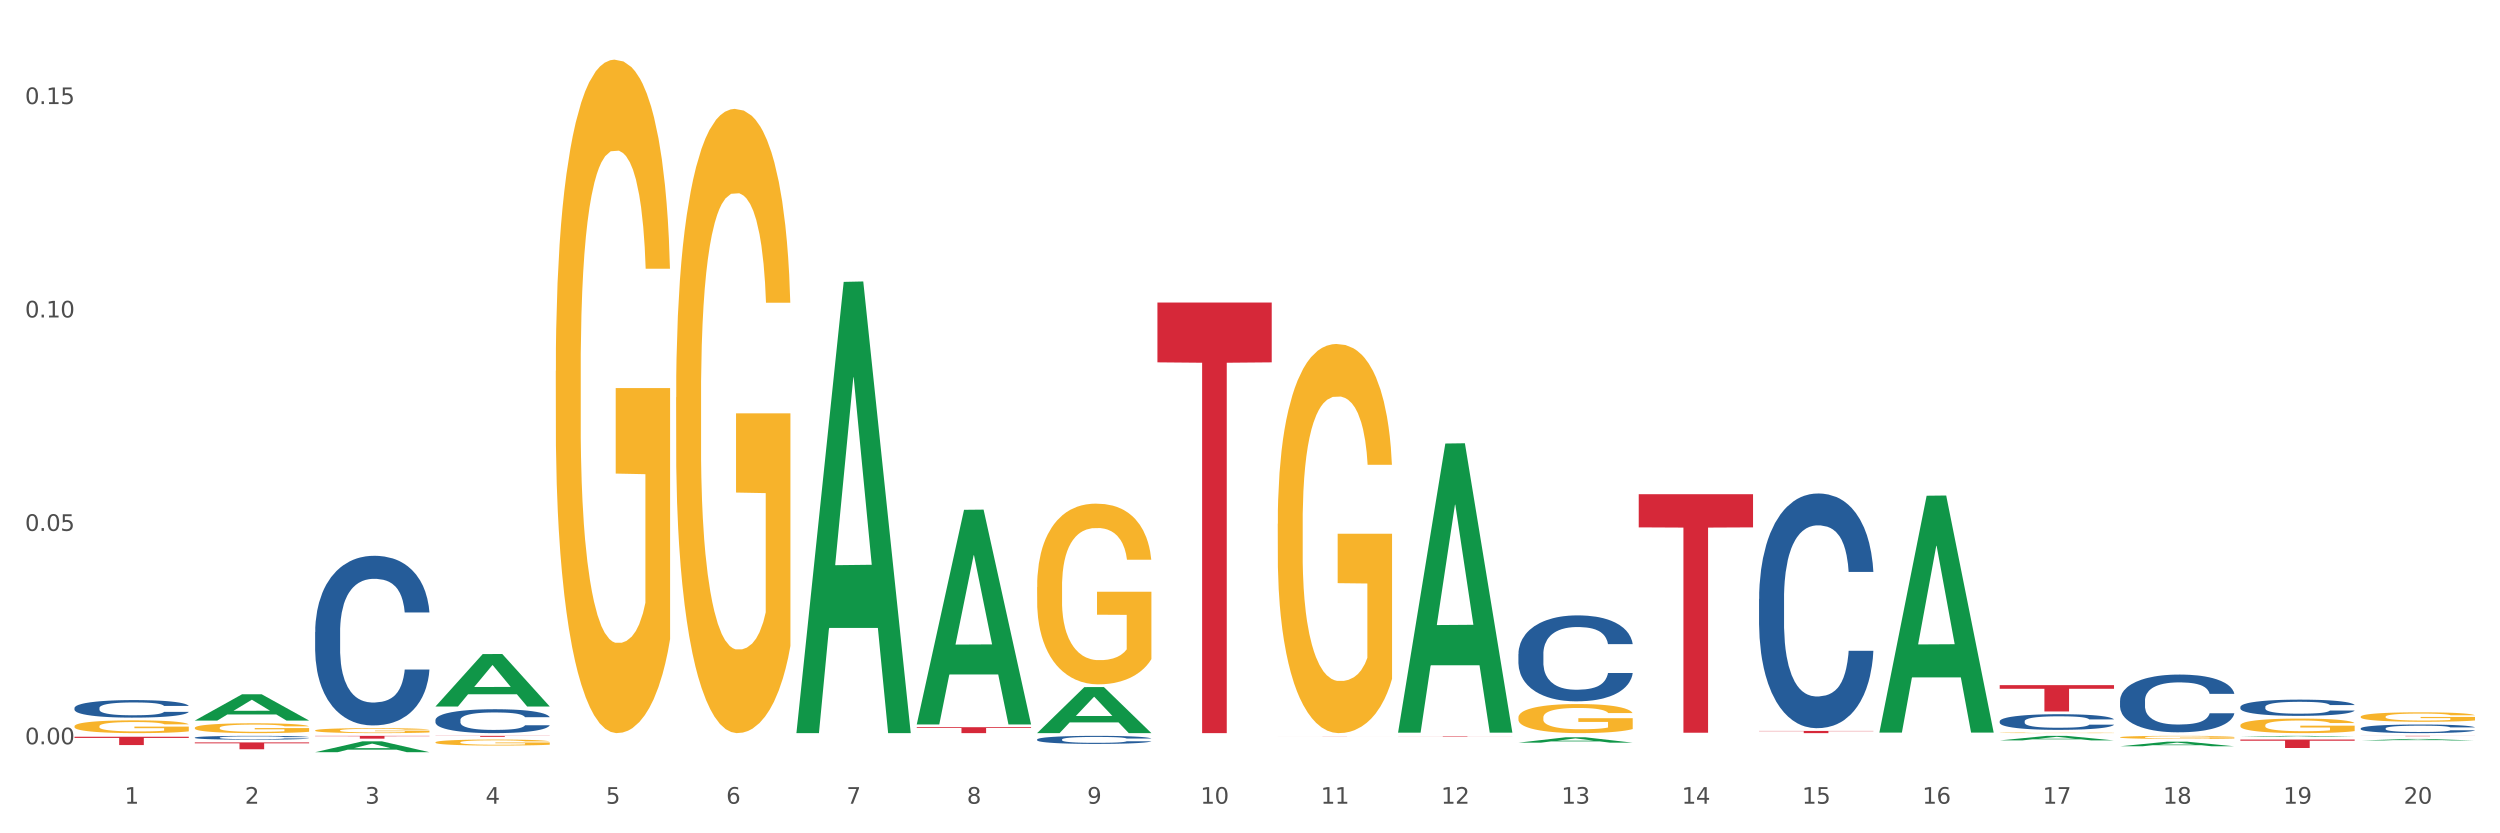 <?xml version="1.0" encoding="utf-8" standalone="no"?>
<!DOCTYPE svg PUBLIC "-//W3C//DTD SVG 1.1//EN"
  "http://www.w3.org/Graphics/SVG/1.1/DTD/svg11.dtd">
<svg xmlns:xlink="http://www.w3.org/1999/xlink" width="1080pt" height="360pt" viewBox="0 0 1080 360" xmlns="http://www.w3.org/2000/svg" version="1.1">
 <rect x="0" y="0" width="1080" height="360" fill="#333333" stroke="none"/>
 <defs>
  <style type="text/css">*{stroke-linejoin: round; stroke-linecap: butt}</style>
 </defs>
 <g id="figure_1">
  <g id="patch_1">
   <path d="M 0 360 
L 1080 360 
L 1080 0 
L 0 0 
z
" style="fill: #ffffff; stroke: #ffffff; stroke-linejoin: miter"/>
  </g>
  <g id="axes_1">
   <g id="matplotlib.axis_1">
    <g id="xtick_1">
     <g id="text_1">
      <!-- 1 -->
      <g style="fill: #4d4d4d" transform="translate(53.812 347.204) scale(0.096 -0.096)">
       <defs>
        <path id="DejaVuSans-31" d="M 794 531 
L 1825 531 
L 1825 4091 
L 703 3866 
L 703 4441 
L 1819 4666 
L 2450 4666 
L 2450 531 
L 3481 531 
L 3481 0 
L 794 0 
L 794 531 
z
" transform="scale(0.016)"/>
       </defs>
       <use xlink:href="#DejaVuSans-31"/>
      </g>
     </g>
    </g>
    <g id="xtick_2">
     <g id="text_2">
      <!-- 2 -->
      <g style="fill: #4d4d4d" transform="translate(105.793 347.204) scale(0.096 -0.096)">
       <defs>
        <path id="DejaVuSans-32" d="M 1228 531 
L 3431 531 
L 3431 0 
L 469 0 
L 469 531 
Q 828 903 1448 1529 
Q 2069 2156 2228 2338 
Q 2531 2678 2651 2914 
Q 2772 3150 2772 3378 
Q 2772 3750 2511 3984 
Q 2250 4219 1831 4219 
Q 1534 4219 1204 4116 
Q 875 4013 500 3803 
L 500 4441 
Q 881 4594 1212 4672 
Q 1544 4750 1819 4750 
Q 2544 4750 2975 4387 
Q 3406 4025 3406 3419 
Q 3406 3131 3298 2873 
Q 3191 2616 2906 2266 
Q 2828 2175 2409 1742 
Q 1991 1309 1228 531 
z
" transform="scale(0.016)"/>
       </defs>
       <use xlink:href="#DejaVuSans-32"/>
      </g>
     </g>
    </g>
    <g id="xtick_3">
     <g id="text_3">
      <!-- 3 -->
      <g style="fill: #4d4d4d" transform="translate(157.774 347.204) scale(0.096 -0.096)">
       <defs>
        <path id="DejaVuSans-33" d="M 2597 2516 
Q 3050 2419 3304 2112 
Q 3559 1806 3559 1356 
Q 3559 666 3084 287 
Q 2609 -91 1734 -91 
Q 1441 -91 1130 -33 
Q 819 25 488 141 
L 488 750 
Q 750 597 1062 519 
Q 1375 441 1716 441 
Q 2309 441 2620 675 
Q 2931 909 2931 1356 
Q 2931 1769 2642 2001 
Q 2353 2234 1838 2234 
L 1294 2234 
L 1294 2753 
L 1863 2753 
Q 2328 2753 2575 2939 
Q 2822 3125 2822 3475 
Q 2822 3834 2567 4026 
Q 2313 4219 1838 4219 
Q 1578 4219 1281 4162 
Q 984 4106 628 3988 
L 628 4550 
Q 988 4650 1302 4700 
Q 1616 4750 1894 4750 
Q 2613 4750 3031 4423 
Q 3450 4097 3450 3541 
Q 3450 3153 3228 2886 
Q 3006 2619 2597 2516 
z
" transform="scale(0.016)"/>
       </defs>
       <use xlink:href="#DejaVuSans-33"/>
      </g>
     </g>
    </g>
    <g id="xtick_4">
     <g id="text_4">
      <!-- 4 -->
      <g style="fill: #4d4d4d" transform="translate(209.756 347.204) scale(0.096 -0.096)">
       <defs>
        <path id="DejaVuSans-34" d="M 2419 4116 
L 825 1625 
L 2419 1625 
L 2419 4116 
z
M 2253 4666 
L 3047 4666 
L 3047 1625 
L 3713 1625 
L 3713 1100 
L 3047 1100 
L 3047 0 
L 2419 0 
L 2419 1100 
L 313 1100 
L 313 1709 
L 2253 4666 
z
" transform="scale(0.016)"/>
       </defs>
       <use xlink:href="#DejaVuSans-34"/>
      </g>
     </g>
    </g>
    <g id="xtick_5">
     <g id="text_5">
      <!-- 5 -->
      <g style="fill: #4d4d4d" transform="translate(261.737 347.204) scale(0.096 -0.096)">
       <defs>
        <path id="DejaVuSans-35" d="M 691 4666 
L 3169 4666 
L 3169 4134 
L 1269 4134 
L 1269 2991 
Q 1406 3038 1543 3061 
Q 1681 3084 1819 3084 
Q 2600 3084 3056 2656 
Q 3513 2228 3513 1497 
Q 3513 744 3044 326 
Q 2575 -91 1722 -91 
Q 1428 -91 1123 -41 
Q 819 9 494 109 
L 494 744 
Q 775 591 1075 516 
Q 1375 441 1709 441 
Q 2250 441 2565 725 
Q 2881 1009 2881 1497 
Q 2881 1984 2565 2268 
Q 2250 2553 1709 2553 
Q 1456 2553 1204 2497 
Q 953 2441 691 2322 
L 691 4666 
z
" transform="scale(0.016)"/>
       </defs>
       <use xlink:href="#DejaVuSans-35"/>
      </g>
     </g>
    </g>
    <g id="xtick_6">
     <g id="text_6">
      <!-- 6 -->
      <g style="fill: #4d4d4d" transform="translate(313.718 347.204) scale(0.096 -0.096)">
       <defs>
        <path id="DejaVuSans-36" d="M 2113 2584 
Q 1688 2584 1439 2293 
Q 1191 2003 1191 1497 
Q 1191 994 1439 701 
Q 1688 409 2113 409 
Q 2538 409 2786 701 
Q 3034 994 3034 1497 
Q 3034 2003 2786 2293 
Q 2538 2584 2113 2584 
z
M 3366 4563 
L 3366 3988 
Q 3128 4100 2886 4159 
Q 2644 4219 2406 4219 
Q 1781 4219 1451 3797 
Q 1122 3375 1075 2522 
Q 1259 2794 1537 2939 
Q 1816 3084 2150 3084 
Q 2853 3084 3261 2657 
Q 3669 2231 3669 1497 
Q 3669 778 3244 343 
Q 2819 -91 2113 -91 
Q 1303 -91 875 529 
Q 447 1150 447 2328 
Q 447 3434 972 4092 
Q 1497 4750 2381 4750 
Q 2619 4750 2861 4703 
Q 3103 4656 3366 4563 
z
" transform="scale(0.016)"/>
       </defs>
       <use xlink:href="#DejaVuSans-36"/>
      </g>
     </g>
    </g>
    <g id="xtick_7">
     <g id="text_7">
      <!-- 7 -->
      <g style="fill: #4d4d4d" transform="translate(365.699 347.204) scale(0.096 -0.096)">
       <defs>
        <path id="DejaVuSans-37" d="M 525 4666 
L 3525 4666 
L 3525 4397 
L 1831 0 
L 1172 0 
L 2766 4134 
L 525 4134 
L 525 4666 
z
" transform="scale(0.016)"/>
       </defs>
       <use xlink:href="#DejaVuSans-37"/>
      </g>
     </g>
    </g>
    <g id="xtick_8">
     <g id="text_8">
      <!-- 8 -->
      <g style="fill: #4d4d4d" transform="translate(417.68 347.204) scale(0.096 -0.096)">
       <defs>
        <path id="DejaVuSans-38" d="M 2034 2216 
Q 1584 2216 1326 1975 
Q 1069 1734 1069 1313 
Q 1069 891 1326 650 
Q 1584 409 2034 409 
Q 2484 409 2743 651 
Q 3003 894 3003 1313 
Q 3003 1734 2745 1975 
Q 2488 2216 2034 2216 
z
M 1403 2484 
Q 997 2584 770 2862 
Q 544 3141 544 3541 
Q 544 4100 942 4425 
Q 1341 4750 2034 4750 
Q 2731 4750 3128 4425 
Q 3525 4100 3525 3541 
Q 3525 3141 3298 2862 
Q 3072 2584 2669 2484 
Q 3125 2378 3379 2068 
Q 3634 1759 3634 1313 
Q 3634 634 3220 271 
Q 2806 -91 2034 -91 
Q 1263 -91 848 271 
Q 434 634 434 1313 
Q 434 1759 690 2068 
Q 947 2378 1403 2484 
z
M 1172 3481 
Q 1172 3119 1398 2916 
Q 1625 2713 2034 2713 
Q 2441 2713 2670 2916 
Q 2900 3119 2900 3481 
Q 2900 3844 2670 4047 
Q 2441 4250 2034 4250 
Q 1625 4250 1398 4047 
Q 1172 3844 1172 3481 
z
" transform="scale(0.016)"/>
       </defs>
       <use xlink:href="#DejaVuSans-38"/>
      </g>
     </g>
    </g>
    <g id="xtick_9">
     <g id="text_9">
      <!-- 9 -->
      <g style="fill: #4d4d4d" transform="translate(469.662 347.204) scale(0.096 -0.096)">
       <defs>
        <path id="DejaVuSans-39" d="M 703 97 
L 703 672 
Q 941 559 1184 500 
Q 1428 441 1663 441 
Q 2288 441 2617 861 
Q 2947 1281 2994 2138 
Q 2813 1869 2534 1725 
Q 2256 1581 1919 1581 
Q 1219 1581 811 2004 
Q 403 2428 403 3163 
Q 403 3881 828 4315 
Q 1253 4750 1959 4750 
Q 2769 4750 3195 4129 
Q 3622 3509 3622 2328 
Q 3622 1225 3098 567 
Q 2575 -91 1691 -91 
Q 1453 -91 1209 -44 
Q 966 3 703 97 
z
M 1959 2075 
Q 2384 2075 2632 2365 
Q 2881 2656 2881 3163 
Q 2881 3666 2632 3958 
Q 2384 4250 1959 4250 
Q 1534 4250 1286 3958 
Q 1038 3666 1038 3163 
Q 1038 2656 1286 2365 
Q 1534 2075 1959 2075 
z
" transform="scale(0.016)"/>
       </defs>
       <use xlink:href="#DejaVuSans-39"/>
      </g>
     </g>
    </g>
    <g id="xtick_10">
     <g id="text_10">
      <!-- 10 -->
      <g style="fill: #4d4d4d" transform="translate(518.589 347.204) scale(0.096 -0.096)">
       <defs>
        <path id="DejaVuSans-30" d="M 2034 4250 
Q 1547 4250 1301 3770 
Q 1056 3291 1056 2328 
Q 1056 1369 1301 889 
Q 1547 409 2034 409 
Q 2525 409 2770 889 
Q 3016 1369 3016 2328 
Q 3016 3291 2770 3770 
Q 2525 4250 2034 4250 
z
M 2034 4750 
Q 2819 4750 3233 4129 
Q 3647 3509 3647 2328 
Q 3647 1150 3233 529 
Q 2819 -91 2034 -91 
Q 1250 -91 836 529 
Q 422 1150 422 2328 
Q 422 3509 836 4129 
Q 1250 4750 2034 4750 
z
" transform="scale(0.016)"/>
       </defs>
       <use xlink:href="#DejaVuSans-31"/>
       <use xlink:href="#DejaVuSans-30" transform="translate(63.623 0)"/>
      </g>
     </g>
    </g>
    <g id="xtick_11">
     <g id="text_11">
      <!-- 11 -->
      <g style="fill: #4d4d4d" transform="translate(570.57 347.204) scale(0.096 -0.096)">
       <use xlink:href="#DejaVuSans-31"/>
       <use xlink:href="#DejaVuSans-31" transform="translate(63.623 0)"/>
      </g>
     </g>
    </g>
    <g id="xtick_12">
     <g id="text_12">
      <!-- 12 -->
      <g style="fill: #4d4d4d" transform="translate(622.551 347.204) scale(0.096 -0.096)">
       <use xlink:href="#DejaVuSans-31"/>
       <use xlink:href="#DejaVuSans-32" transform="translate(63.623 0)"/>
      </g>
     </g>
    </g>
    <g id="xtick_13">
     <g id="text_13">
      <!-- 13 -->
      <g style="fill: #4d4d4d" transform="translate(674.533 347.204) scale(0.096 -0.096)">
       <use xlink:href="#DejaVuSans-31"/>
       <use xlink:href="#DejaVuSans-33" transform="translate(63.623 0)"/>
      </g>
     </g>
    </g>
    <g id="xtick_14">
     <g id="text_14">
      <!-- 14 -->
      <g style="fill: #4d4d4d" transform="translate(726.514 347.204) scale(0.096 -0.096)">
       <use xlink:href="#DejaVuSans-31"/>
       <use xlink:href="#DejaVuSans-34" transform="translate(63.623 0)"/>
      </g>
     </g>
    </g>
    <g id="xtick_15">
     <g id="text_15">
      <!-- 15 -->
      <g style="fill: #4d4d4d" transform="translate(778.495 347.204) scale(0.096 -0.096)">
       <use xlink:href="#DejaVuSans-31"/>
       <use xlink:href="#DejaVuSans-35" transform="translate(63.623 0)"/>
      </g>
     </g>
    </g>
    <g id="xtick_16">
     <g id="text_16">
      <!-- 16 -->
      <g style="fill: #4d4d4d" transform="translate(830.476 347.204) scale(0.096 -0.096)">
       <use xlink:href="#DejaVuSans-31"/>
       <use xlink:href="#DejaVuSans-36" transform="translate(63.623 0)"/>
      </g>
     </g>
    </g>
    <g id="xtick_17">
     <g id="text_17">
      <!-- 17 -->
      <g style="fill: #4d4d4d" transform="translate(882.457 347.204) scale(0.096 -0.096)">
       <use xlink:href="#DejaVuSans-31"/>
       <use xlink:href="#DejaVuSans-37" transform="translate(63.623 0)"/>
      </g>
     </g>
    </g>
    <g id="xtick_18">
     <g id="text_18">
      <!-- 18 -->
      <g style="fill: #4d4d4d" transform="translate(934.439 347.204) scale(0.096 -0.096)">
       <use xlink:href="#DejaVuSans-31"/>
       <use xlink:href="#DejaVuSans-38" transform="translate(63.623 0)"/>
      </g>
     </g>
    </g>
    <g id="xtick_19">
     <g id="text_19">
      <!-- 19 -->
      <g style="fill: #4d4d4d" transform="translate(986.42 347.204) scale(0.096 -0.096)">
       <use xlink:href="#DejaVuSans-31"/>
       <use xlink:href="#DejaVuSans-39" transform="translate(63.623 0)"/>
      </g>
     </g>
    </g>
    <g id="xtick_20">
     <g id="text_20">
      <!-- 20 -->
      <g style="fill: #4d4d4d" transform="translate(1038.401 347.204) scale(0.096 -0.096)">
       <use xlink:href="#DejaVuSans-32"/>
       <use xlink:href="#DejaVuSans-30" transform="translate(63.623 0)"/>
      </g>
     </g>
    </g>
    <g id="xtick_21"/>
    <g id="xtick_22"/>
    <g id="xtick_23"/>
    <g id="xtick_24"/>
    <g id="xtick_25"/>
    <g id="xtick_26"/>
    <g id="xtick_27"/>
    <g id="xtick_28"/>
    <g id="xtick_29"/>
    <g id="xtick_30"/>
    <g id="xtick_31"/>
    <g id="xtick_32"/>
    <g id="xtick_33"/>
    <g id="xtick_34"/>
    <g id="xtick_35"/>
    <g id="xtick_36"/>
    <g id="xtick_37"/>
    <g id="xtick_38"/>
    <g id="xtick_39"/>
   </g>
   <g id="matplotlib.axis_2">
    <g id="ytick_1">
     <g id="text_21">
      <!-- 0.00 -->
      <g style="fill: #4d4d4d" transform="translate(10.8 321.531) scale(0.096 -0.096)">
       <defs>
        <path id="DejaVuSans-2e" d="M 684 794 
L 1344 794 
L 1344 0 
L 684 0 
L 684 794 
z
" transform="scale(0.016)"/>
       </defs>
       <use xlink:href="#DejaVuSans-30"/>
       <use xlink:href="#DejaVuSans-2e" transform="translate(63.623 0)"/>
       <use xlink:href="#DejaVuSans-30" transform="translate(95.41 0)"/>
       <use xlink:href="#DejaVuSans-30" transform="translate(159.033 0)"/>
      </g>
     </g>
    </g>
    <g id="ytick_2">
     <g id="text_22">
      <!-- 0.05 -->
      <g style="fill: #4d4d4d" transform="translate(10.8 229.339) scale(0.096 -0.096)">
       <use xlink:href="#DejaVuSans-30"/>
       <use xlink:href="#DejaVuSans-2e" transform="translate(63.623 0)"/>
       <use xlink:href="#DejaVuSans-30" transform="translate(95.41 0)"/>
       <use xlink:href="#DejaVuSans-35" transform="translate(159.033 0)"/>
      </g>
     </g>
    </g>
    <g id="ytick_3">
     <g id="text_23">
      <!-- 0.10 -->
      <g style="fill: #4d4d4d" transform="translate(10.8 137.147) scale(0.096 -0.096)">
       <use xlink:href="#DejaVuSans-30"/>
       <use xlink:href="#DejaVuSans-2e" transform="translate(63.623 0)"/>
       <use xlink:href="#DejaVuSans-31" transform="translate(95.41 0)"/>
       <use xlink:href="#DejaVuSans-30" transform="translate(159.033 0)"/>
      </g>
     </g>
    </g>
    <g id="ytick_4">
     <g id="text_24">
      <!-- 0.15 -->
      <g style="fill: #4d4d4d" transform="translate(10.8 44.955) scale(0.096 -0.096)">
       <use xlink:href="#DejaVuSans-30"/>
       <use xlink:href="#DejaVuSans-2e" transform="translate(63.623 0)"/>
       <use xlink:href="#DejaVuSans-31" transform="translate(95.41 0)"/>
       <use xlink:href="#DejaVuSans-35" transform="translate(159.033 0)"/>
      </g>
     </g>
    </g>
    <g id="ytick_5"/>
    <g id="ytick_6"/>
    <g id="ytick_7"/>
   </g>
   <g id="PolyCollection_1">
    <path d="M 84.156 311.266 
L 84.207 311.255 
L 104.571 299.923 
L 113.022 299.913 
L 133.538 311.287 
L 123.764 311.287 
L 119.335 308.639 
L 98.309 308.639 
L 98.156 308.681 
L 93.88 311.287 
L 84.156 311.287 
L 84.156 311.266 
L 100.956 307.058 
L 116.687 307.047 
L 108.898 302.337 
L 108.796 302.316 
L 108.695 302.348 
L 100.905 307.047 
L 100.956 307.058 
L 84.156 311.266 
z
" clip-path="url(#p5ac111d3ee)" style="fill: #109648"/>
    <path d="M 136.137 324.941 
L 136.188 324.936 
L 156.552 320.266 
L 165.003 320.262 
L 185.52 324.95 
L 175.745 324.95 
L 171.316 323.858 
L 150.29 323.858 
L 150.137 323.876 
L 145.861 324.95 
L 136.137 324.95 
L 136.137 324.941 
L 152.938 323.207 
L 168.669 323.202 
L 160.879 321.261 
L 160.778 321.252 
L 160.676 321.265 
L 152.887 323.202 
L 152.938 323.207 
L 136.137 324.941 
z
" clip-path="url(#p5ac111d3ee)" style="fill: #109648"/>
    <path d="M 32.175 318.283 
L 81.557 318.283 
L 81.557 318.781 
L 62.132 318.784 
L 62.132 321.866 
L 51.483 321.866 
L 51.483 318.784 
L 32.175 318.781 
L 32.175 318.286 
L 32.175 318.283 
z
" clip-path="url(#p5ac111d3ee)" style="fill: #d62839"/>
    <path d="M 84.156 320.715 
L 133.538 320.715 
L 133.538 321.128 
L 114.113 321.131 
L 114.113 323.692 
L 103.464 323.692 
L 103.464 321.131 
L 84.156 321.128 
L 84.156 320.718 
L 84.156 320.715 
z
" clip-path="url(#p5ac111d3ee)" style="fill: #d62839"/>
    <path d="M 500.006 130.682 
L 549.388 130.682 
L 549.388 156.535 
L 529.963 156.709 
L 529.963 316.716 
L 519.314 316.716 
L 519.314 156.709 
L 500.006 156.535 
L 500.006 130.857 
L 500.006 130.682 
z
" clip-path="url(#p5ac111d3ee)" style="fill: #d62839"/>
    <path d="M 188.119 317.884 
L 237.501 317.884 
L 237.501 317.944 
L 218.076 317.944 
L 218.076 318.316 
L 207.427 318.316 
L 207.427 317.944 
L 188.119 317.944 
L 188.119 317.884 
L 188.119 317.884 
z
" clip-path="url(#p5ac111d3ee)" style="fill: #d62839"/>
    <path d="M 967.837 319.493 
L 1017.219 319.493 
L 1017.219 320 
L 997.794 320.003 
L 997.794 323.139 
L 987.145 323.139 
L 987.145 320.003 
L 967.837 320 
L 967.837 319.496 
L 967.837 319.493 
z
" clip-path="url(#p5ac111d3ee)" style="fill: #d62839"/>
    <path d="M 1019.818 317.884 
L 1069.2 317.884 
L 1069.2 317.908 
L 1049.775 317.908 
L 1049.775 318.058 
L 1039.126 318.058 
L 1039.126 317.908 
L 1019.818 317.908 
L 1019.818 317.884 
L 1019.818 317.884 
z
" clip-path="url(#p5ac111d3ee)" style="fill: #d62839"/>
    <path d="M 707.931 213.506 
L 757.313 213.506 
L 757.313 227.823 
L 737.888 227.92 
L 737.888 316.532 
L 727.239 316.532 
L 727.239 227.92 
L 707.931 227.823 
L 707.931 213.603 
L 707.931 213.506 
z
" clip-path="url(#p5ac111d3ee)" style="fill: #d62839"/>
    <path d="M 759.912 315.751 
L 809.294 315.751 
L 809.294 315.885 
L 789.869 315.886 
L 789.869 316.716 
L 779.22 316.716 
L 779.22 315.886 
L 759.912 315.885 
L 759.912 315.752 
L 759.912 315.751 
z
" clip-path="url(#p5ac111d3ee)" style="fill: #d62839"/>
    <path d="M 863.874 295.984 
L 913.256 295.984 
L 913.256 297.565 
L 893.831 297.576 
L 893.831 307.365 
L 883.182 307.365 
L 883.182 297.576 
L 863.874 297.565 
L 863.874 295.994 
L 863.874 295.984 
z
" clip-path="url(#p5ac111d3ee)" style="fill: #d62839"/>
    <path d="M 603.968 317.983 
L 653.35 317.983 
L 653.35 318.011 
L 633.925 318.011 
L 633.925 318.188 
L 623.276 318.188 
L 623.276 318.011 
L 603.968 318.011 
L 603.968 317.983 
L 603.968 317.983 
z
" clip-path="url(#p5ac111d3ee)" style="fill: #d62839"/>
    <path d="M 396.043 314.137 
L 445.426 314.137 
L 445.426 314.495 
L 426 314.498 
L 426 316.716 
L 415.352 316.716 
L 415.352 314.498 
L 396.043 314.495 
L 396.043 314.139 
L 396.043 314.137 
z
" clip-path="url(#p5ac111d3ee)" style="fill: #d62839"/>
    <path d="M 551.987 318.231 
L 601.369 318.231 
L 601.369 318.238 
L 581.944 318.238 
L 581.944 318.284 
L 571.295 318.284 
L 571.295 318.238 
L 551.987 318.238 
L 551.987 318.231 
L 551.987 318.231 
z
" clip-path="url(#p5ac111d3ee)" style="fill: #d62839"/>
    <path d="M 136.137 317.884 
L 185.52 317.884 
L 185.52 318.052 
L 166.094 318.053 
L 166.094 319.093 
L 155.446 319.093 
L 155.446 318.053 
L 136.137 318.052 
L 136.137 317.885 
L 136.137 317.884 
z
" clip-path="url(#p5ac111d3ee)" style="fill: #d62839"/>
    <path d="M 396.043 312.794 
L 396.094 312.707 
L 416.458 220.239 
L 424.909 220.152 
L 445.426 312.968 
L 435.651 312.968 
L 431.222 291.355 
L 410.196 291.355 
L 410.044 291.703 
L 405.767 312.968 
L 396.043 312.968 
L 396.043 312.794 
L 412.844 278.456 
L 428.575 278.369 
L 420.785 239.935 
L 420.684 239.761 
L 420.582 240.022 
L 412.793 278.369 
L 412.844 278.456 
L 396.043 312.794 
z
" clip-path="url(#p5ac111d3ee)" style="fill: #109648"/>
    <path d="M 967.837 318.324 
L 967.888 318.323 
L 988.251 317.884 
L 996.702 317.884 
L 1017.219 318.325 
L 1007.444 318.325 
L 1003.015 318.222 
L 981.989 318.222 
L 981.837 318.224 
L 977.56 318.325 
L 967.837 318.325 
L 967.837 318.324 
L 984.637 318.161 
L 1000.368 318.16 
L 992.579 317.978 
L 992.477 317.977 
L 992.375 317.978 
L 984.586 318.16 
L 984.637 318.161 
L 967.837 318.324 
z
" clip-path="url(#p5ac111d3ee)" style="fill: #109648"/>
    <path d="M 915.855 322.392 
L 915.906 322.39 
L 936.27 320.392 
L 944.721 320.39 
L 965.238 322.396 
L 955.463 322.396 
L 951.034 321.929 
L 930.008 321.929 
L 929.856 321.936 
L 925.579 322.396 
L 915.855 322.396 
L 915.855 322.392 
L 932.656 321.65 
L 948.387 321.648 
L 940.597 320.818 
L 940.496 320.814 
L 940.394 320.819 
L 932.605 321.648 
L 932.656 321.65 
L 915.855 322.392 
z
" clip-path="url(#p5ac111d3ee)" style="fill: #109648"/>
    <path d="M 863.874 319.858 
L 863.925 319.856 
L 884.289 317.886 
L 892.74 317.884 
L 913.256 319.861 
L 903.482 319.861 
L 899.053 319.401 
L 878.027 319.401 
L 877.874 319.408 
L 873.598 319.861 
L 863.874 319.861 
L 863.874 319.858 
L 880.674 319.126 
L 896.405 319.124 
L 888.616 318.306 
L 888.514 318.302 
L 888.413 318.307 
L 880.623 319.124 
L 880.674 319.126 
L 863.874 319.858 
z
" clip-path="url(#p5ac111d3ee)" style="fill: #109648"/>
    <path d="M 967.837 313.331 
L 967.895 313.325 
L 967.895 313.118 
L 968.012 312.94 
L 968.595 312.509 
L 969.469 312.153 
L 970.11 311.963 
L 970.752 311.808 
L 971.51 311.653 
L 972.443 311.492 
L 974.133 311.256 
L 975.183 311.135 
L 976.465 311.009 
L 978.798 310.825 
L 980.488 310.722 
L 982.237 310.635 
L 985.094 310.532 
L 986.96 310.486 
L 988.942 310.452 
L 991.333 310.429 
L 993.14 310.423 
L 997.104 310.44 
L 1000.486 310.492 
L 1002.118 310.532 
L 1004.217 310.601 
L 1005.325 310.647 
L 1007.132 310.739 
L 1008.998 310.86 
L 1010.281 310.963 
L 1012.205 311.158 
L 1013.662 311.354 
L 1015.003 311.595 
L 1015.703 311.762 
L 1016.228 311.917 
L 1016.694 312.095 
L 1017.16 312.377 
L 1006.666 312.377 
L 1006.258 312.176 
L 1005.617 311.986 
L 1004.684 311.802 
L 1003.868 311.687 
L 1002.468 311.543 
L 1001.186 311.451 
L 999.845 311.383 
L 998.212 311.325 
L 996.93 311.296 
L 995.122 311.273 
L 991.566 311.279 
L 989.175 311.325 
L 987.543 311.383 
L 986.493 311.434 
L 985.561 311.492 
L 984.511 311.572 
L 983.287 311.693 
L 982.412 311.802 
L 981.538 311.94 
L 980.838 312.078 
L 980.197 312.239 
L 979.672 312.411 
L 979.264 312.589 
L 978.914 312.808 
L 978.623 313.17 
L 978.623 313.957 
L 978.739 314.135 
L 979.031 314.371 
L 979.381 314.549 
L 979.964 314.762 
L 980.488 314.905 
L 981.479 315.112 
L 982.587 315.285 
L 983.462 315.394 
L 984.336 315.486 
L 985.852 315.612 
L 987.543 315.716 
L 989 315.779 
L 990.983 315.836 
L 992.324 315.859 
L 993.49 315.871 
L 996.347 315.871 
L 998.387 315.854 
L 1000.661 315.813 
L 1002.41 315.762 
L 1003.868 315.698 
L 1005.5 315.595 
L 1006.549 315.497 
L 1006.549 314.296 
L 993.723 314.29 
L 993.723 313.492 
L 1017.219 313.492 
L 1017.219 315.836 
L 1016.228 315.957 
L 1015.12 316.066 
L 1013.954 316.164 
L 1012.205 316.285 
L 1010.106 316.399 
L 1008.24 316.48 
L 1006.258 316.549 
L 1003.926 316.612 
L 1000.894 316.67 
L 999.028 316.693 
L 996.696 316.71 
L 993.956 316.716 
L 991.566 316.704 
L 989.234 316.675 
L 986.785 316.624 
L 984.395 316.549 
L 982.587 316.474 
L 980.78 316.382 
L 978.856 316.262 
L 977.34 316.147 
L 976.174 316.043 
L 974.891 315.911 
L 973.492 315.739 
L 972.443 315.583 
L 971.51 315.422 
L 970.519 315.216 
L 969.819 315.037 
L 969.119 314.813 
L 968.711 314.647 
L 968.245 314.388 
L 967.895 314.026 
L 967.837 313.331 
z
" clip-path="url(#p5ac111d3ee)" style="fill: #f7b32b"/>
    <path d="M 655.949 309.954 
L 656.008 309.943 
L 656.008 309.53 
L 656.124 309.174 
L 656.707 308.313 
L 657.582 307.601 
L 658.223 307.222 
L 658.865 306.912 
L 659.622 306.603 
L 660.555 306.281 
L 662.246 305.81 
L 663.296 305.569 
L 664.578 305.317 
L 666.91 304.95 
L 668.601 304.743 
L 670.35 304.571 
L 673.207 304.364 
L 675.073 304.272 
L 677.055 304.203 
L 679.445 304.158 
L 681.253 304.146 
L 685.217 304.18 
L 688.599 304.284 
L 690.231 304.364 
L 692.33 304.502 
L 693.438 304.594 
L 695.245 304.777 
L 697.111 305.018 
L 698.394 305.225 
L 700.318 305.615 
L 701.775 306.006 
L 703.116 306.488 
L 703.816 306.821 
L 704.34 307.131 
L 704.807 307.486 
L 705.273 308.049 
L 694.779 308.049 
L 694.371 307.647 
L 693.729 307.268 
L 692.797 306.901 
L 691.98 306.671 
L 690.581 306.384 
L 689.298 306.201 
L 687.957 306.063 
L 686.325 305.948 
L 685.042 305.891 
L 683.235 305.845 
L 679.679 305.856 
L 677.288 305.948 
L 675.656 306.063 
L 674.606 306.166 
L 673.673 306.281 
L 672.624 306.442 
L 671.4 306.683 
L 670.525 306.901 
L 669.651 307.176 
L 668.951 307.452 
L 668.31 307.773 
L 667.785 308.118 
L 667.377 308.474 
L 667.027 308.91 
L 666.735 309.633 
L 666.735 311.206 
L 666.852 311.561 
L 667.143 312.032 
L 667.493 312.388 
L 668.076 312.813 
L 668.601 313.1 
L 669.592 313.513 
L 670.7 313.857 
L 671.574 314.075 
L 672.449 314.259 
L 673.965 314.512 
L 675.656 314.718 
L 677.113 314.844 
L 679.095 314.959 
L 680.436 315.005 
L 681.602 315.028 
L 684.459 315.028 
L 686.5 314.994 
L 688.774 314.913 
L 690.523 314.81 
L 691.98 314.684 
L 693.613 314.477 
L 694.662 314.282 
L 694.662 311.883 
L 681.836 311.871 
L 681.836 310.276 
L 705.332 310.276 
L 705.332 314.959 
L 704.34 315.2 
L 703.233 315.418 
L 702.067 315.614 
L 700.318 315.855 
L 698.219 316.084 
L 696.353 316.245 
L 694.371 316.383 
L 692.039 316.509 
L 689.007 316.624 
L 687.141 316.67 
L 684.809 316.704 
L 682.069 316.716 
L 679.679 316.693 
L 677.346 316.635 
L 674.898 316.532 
L 672.507 316.383 
L 670.7 316.233 
L 668.893 316.05 
L 666.969 315.809 
L 665.453 315.579 
L 664.287 315.372 
L 663.004 315.108 
L 661.605 314.764 
L 660.555 314.454 
L 659.622 314.133 
L 658.631 313.72 
L 657.932 313.364 
L 657.232 312.916 
L 656.824 312.583 
L 656.358 312.067 
L 656.008 311.343 
L 655.949 309.954 
z
" clip-path="url(#p5ac111d3ee)" style="fill: #f7b32b"/>
    <path d="M 863.874 316.581 
L 863.933 316.581 
L 863.933 316.573 
L 864.049 316.566 
L 864.632 316.548 
L 865.507 316.534 
L 866.148 316.527 
L 866.789 316.521 
L 867.547 316.514 
L 868.48 316.508 
L 870.171 316.499 
L 871.22 316.494 
L 872.503 316.489 
L 874.835 316.481 
L 876.526 316.477 
L 878.275 316.474 
L 881.132 316.47 
L 882.997 316.468 
L 884.98 316.467 
L 887.37 316.466 
L 889.177 316.465 
L 893.142 316.466 
L 896.524 316.468 
L 898.156 316.47 
L 900.255 316.473 
L 901.363 316.474 
L 903.17 316.478 
L 905.036 316.483 
L 906.318 316.487 
L 908.242 316.495 
L 909.7 316.502 
L 911.041 316.512 
L 911.741 316.519 
L 912.265 316.525 
L 912.732 316.532 
L 913.198 316.543 
L 902.704 316.543 
L 902.296 316.535 
L 901.654 316.528 
L 900.721 316.52 
L 899.905 316.516 
L 898.506 316.51 
L 897.223 316.506 
L 895.882 316.504 
L 894.25 316.501 
L 892.967 316.5 
L 891.16 316.499 
L 887.603 316.5 
L 885.213 316.501 
L 883.58 316.504 
L 882.531 316.506 
L 881.598 316.508 
L 880.549 316.511 
L 879.324 316.516 
L 878.45 316.52 
L 877.575 316.526 
L 876.876 316.531 
L 876.234 316.538 
L 875.71 316.545 
L 875.302 316.552 
L 874.952 316.56 
L 874.66 316.575 
L 874.66 316.606 
L 874.777 316.613 
L 875.068 316.622 
L 875.418 316.629 
L 876.001 316.638 
L 876.526 316.644 
L 877.517 316.652 
L 878.625 316.659 
L 879.499 316.663 
L 880.374 316.667 
L 881.89 316.672 
L 883.58 316.676 
L 885.038 316.678 
L 887.02 316.681 
L 888.361 316.682 
L 889.527 316.682 
L 892.384 316.682 
L 894.425 316.681 
L 896.699 316.68 
L 898.448 316.678 
L 899.905 316.675 
L 901.538 316.671 
L 902.587 316.667 
L 902.587 316.619 
L 889.761 316.619 
L 889.761 316.587 
L 913.256 316.587 
L 913.256 316.681 
L 912.265 316.685 
L 911.158 316.69 
L 909.991 316.694 
L 908.242 316.698 
L 906.143 316.703 
L 904.278 316.706 
L 902.296 316.709 
L 899.963 316.711 
L 896.932 316.714 
L 895.066 316.715 
L 892.734 316.715 
L 889.994 316.716 
L 887.603 316.715 
L 885.271 316.714 
L 882.823 316.712 
L 880.432 316.709 
L 878.625 316.706 
L 876.817 316.702 
L 874.893 316.697 
L 873.378 316.693 
L 872.211 316.689 
L 870.929 316.684 
L 869.53 316.677 
L 868.48 316.671 
L 867.547 316.664 
L 866.556 316.656 
L 865.857 316.649 
L 865.157 316.64 
L 864.749 316.633 
L 864.282 316.623 
L 863.933 316.609 
L 863.874 316.581 
z
" clip-path="url(#p5ac111d3ee)" style="fill: #f7b32b"/>
    <path d="M 915.855 318.502 
L 915.914 318.501 
L 915.914 318.457 
L 916.03 318.419 
L 916.613 318.327 
L 917.488 318.252 
L 918.129 318.211 
L 918.771 318.178 
L 919.529 318.145 
L 920.461 318.111 
L 922.152 318.061 
L 923.202 318.035 
L 924.484 318.009 
L 926.816 317.97 
L 928.507 317.948 
L 930.256 317.929 
L 933.113 317.907 
L 934.979 317.897 
L 936.961 317.89 
L 939.351 317.885 
L 941.159 317.884 
L 945.123 317.888 
L 948.505 317.899 
L 950.137 317.907 
L 952.236 317.922 
L 953.344 317.932 
L 955.151 317.951 
L 957.017 317.977 
L 958.3 317.999 
L 960.224 318.04 
L 961.681 318.082 
L 963.022 318.133 
L 963.722 318.169 
L 964.246 318.202 
L 964.713 318.239 
L 965.179 318.299 
L 954.685 318.299 
L 954.277 318.257 
L 953.635 318.216 
L 952.703 318.177 
L 951.886 318.153 
L 950.487 318.122 
L 949.204 318.103 
L 947.863 318.088 
L 946.231 318.076 
L 944.948 318.07 
L 943.141 318.065 
L 939.585 318.066 
L 937.194 318.076 
L 935.562 318.088 
L 934.512 318.099 
L 933.579 318.111 
L 932.53 318.128 
L 931.306 318.154 
L 930.431 318.177 
L 929.557 318.206 
L 928.857 318.236 
L 928.216 318.27 
L 927.691 318.307 
L 927.283 318.345 
L 926.933 318.391 
L 926.641 318.468 
L 926.641 318.635 
L 926.758 318.673 
L 927.05 318.723 
L 927.399 318.761 
L 927.982 318.806 
L 928.507 318.837 
L 929.498 318.881 
L 930.606 318.917 
L 931.48 318.941 
L 932.355 318.96 
L 933.871 318.987 
L 935.562 319.009 
L 937.019 319.022 
L 939.002 319.035 
L 940.342 319.04 
L 941.509 319.042 
L 944.365 319.042 
L 946.406 319.038 
L 948.68 319.03 
L 950.429 319.019 
L 951.886 319.005 
L 953.519 318.983 
L 954.568 318.963 
L 954.568 318.707 
L 941.742 318.706 
L 941.742 318.536 
L 965.238 318.536 
L 965.238 319.035 
L 964.246 319.06 
L 963.139 319.084 
L 961.973 319.104 
L 960.224 319.13 
L 958.125 319.154 
L 956.259 319.171 
L 954.277 319.186 
L 951.945 319.2 
L 948.913 319.212 
L 947.047 319.217 
L 944.715 319.22 
L 941.975 319.222 
L 939.585 319.219 
L 937.252 319.213 
L 934.804 319.202 
L 932.413 319.186 
L 930.606 319.17 
L 928.799 319.151 
L 926.875 319.125 
L 925.359 319.101 
L 924.193 319.079 
L 922.91 319.051 
L 921.511 319.014 
L 920.461 318.981 
L 919.529 318.947 
L 918.537 318.903 
L 917.838 318.865 
L 917.138 318.817 
L 916.73 318.782 
L 916.264 318.727 
L 915.914 318.65 
L 915.855 318.502 
z
" clip-path="url(#p5ac111d3ee)" style="fill: #f7b32b"/>
    <path d="M 84.156 314.424 
L 84.215 314.42 
L 84.215 314.28 
L 84.331 314.16 
L 84.914 313.868 
L 85.789 313.627 
L 86.43 313.498 
L 87.071 313.393 
L 87.829 313.288 
L 88.762 313.179 
L 90.453 313.02 
L 91.502 312.938 
L 92.785 312.853 
L 95.117 312.728 
L 96.808 312.658 
L 98.557 312.6 
L 101.414 312.53 
L 103.279 312.499 
L 105.262 312.475 
L 107.652 312.46 
L 109.459 312.456 
L 113.424 312.468 
L 116.806 312.503 
L 118.438 312.53 
L 120.537 312.576 
L 121.645 312.608 
L 123.452 312.67 
L 125.318 312.752 
L 126.6 312.822 
L 128.524 312.954 
L 129.982 313.086 
L 131.323 313.249 
L 132.022 313.362 
L 132.547 313.467 
L 133.014 313.588 
L 133.48 313.779 
L 122.986 313.779 
L 122.577 313.642 
L 121.936 313.514 
L 121.003 313.39 
L 120.187 313.312 
L 118.788 313.214 
L 117.505 313.152 
L 116.164 313.106 
L 114.532 313.067 
L 113.249 313.047 
L 111.442 313.032 
L 107.885 313.036 
L 105.495 313.067 
L 103.862 313.106 
L 102.813 313.141 
L 101.88 313.179 
L 100.831 313.234 
L 99.606 313.316 
L 98.732 313.39 
L 97.857 313.483 
L 97.158 313.576 
L 96.516 313.685 
L 95.992 313.802 
L 95.583 313.922 
L 95.234 314.07 
L 94.942 314.315 
L 94.942 314.848 
L 95.059 314.969 
L 95.35 315.128 
L 95.7 315.249 
L 96.283 315.393 
L 96.808 315.49 
L 97.799 315.63 
L 98.907 315.747 
L 99.781 315.821 
L 100.656 315.883 
L 102.172 315.969 
L 103.862 316.039 
L 105.32 316.081 
L 107.302 316.12 
L 108.643 316.136 
L 109.809 316.144 
L 112.666 316.144 
L 114.707 316.132 
L 116.98 316.105 
L 118.73 316.07 
L 120.187 316.027 
L 121.82 315.957 
L 122.869 315.891 
L 122.869 315.078 
L 110.042 315.074 
L 110.042 314.533 
L 133.538 314.533 
L 133.538 316.12 
L 132.547 316.202 
L 131.439 316.276 
L 130.273 316.342 
L 128.524 316.424 
L 126.425 316.502 
L 124.56 316.556 
L 122.577 316.603 
L 120.245 316.646 
L 117.214 316.684 
L 115.348 316.7 
L 113.016 316.712 
L 110.276 316.716 
L 107.885 316.708 
L 105.553 316.688 
L 103.104 316.653 
L 100.714 316.603 
L 98.907 316.552 
L 97.099 316.49 
L 95.175 316.408 
L 93.659 316.33 
L 92.493 316.26 
L 91.211 316.171 
L 89.812 316.054 
L 88.762 315.949 
L 87.829 315.84 
L 86.838 315.7 
L 86.138 315.58 
L 85.439 315.428 
L 85.031 315.315 
L 84.564 315.14 
L 84.215 314.895 
L 84.156 314.424 
z
" clip-path="url(#p5ac111d3ee)" style="fill: #f7b32b"/>
    <path d="M 292.081 171.652 
L 292.139 171.406 
L 292.139 162.54 
L 292.256 154.905 
L 292.839 136.433 
L 293.713 121.163 
L 294.355 113.036 
L 294.996 106.386 
L 295.754 99.736 
L 296.687 92.84 
L 298.378 82.743 
L 299.427 77.571 
L 300.71 72.152 
L 303.042 64.271 
L 304.733 59.838 
L 306.482 56.144 
L 309.339 51.71 
L 311.204 49.74 
L 313.186 48.262 
L 315.577 47.277 
L 317.384 47.031 
L 321.349 47.77 
L 324.73 49.986 
L 326.363 51.71 
L 328.462 54.666 
L 329.569 56.636 
L 331.377 60.577 
L 333.243 65.749 
L 334.525 70.182 
L 336.449 78.556 
L 337.907 86.93 
L 339.248 97.274 
L 339.947 104.416 
L 340.472 111.066 
L 340.938 118.701 
L 341.405 130.769 
L 330.91 130.769 
L 330.502 122.149 
L 329.861 114.021 
L 328.928 106.14 
L 328.112 101.214 
L 326.713 95.057 
L 325.43 91.116 
L 324.089 88.161 
L 322.457 85.698 
L 321.174 84.467 
L 319.367 83.482 
L 315.81 83.728 
L 313.42 85.698 
L 311.787 88.161 
L 310.738 90.378 
L 309.805 92.84 
L 308.756 96.288 
L 307.531 101.46 
L 306.657 106.14 
L 305.782 112.051 
L 305.082 117.962 
L 304.441 124.858 
L 303.916 132.246 
L 303.508 139.881 
L 303.158 149.24 
L 302.867 164.756 
L 302.867 198.498 
L 302.984 206.133 
L 303.275 216.23 
L 303.625 223.865 
L 304.208 232.978 
L 304.733 239.135 
L 305.724 248.001 
L 306.832 255.39 
L 307.706 260.069 
L 308.581 264.01 
L 310.096 269.428 
L 311.787 273.862 
L 313.245 276.571 
L 315.227 279.034 
L 316.568 280.019 
L 317.734 280.511 
L 320.591 280.511 
L 322.631 279.772 
L 324.905 278.048 
L 326.654 275.832 
L 328.112 273.123 
L 329.744 268.69 
L 330.794 264.503 
L 330.794 213.029 
L 317.967 212.782 
L 317.967 178.548 
L 341.463 178.548 
L 341.463 279.034 
L 340.472 284.206 
L 339.364 288.885 
L 338.198 293.072 
L 336.449 298.244 
L 334.35 303.17 
L 332.485 306.618 
L 330.502 309.573 
L 328.17 312.282 
L 325.138 314.745 
L 323.273 315.73 
L 320.941 316.469 
L 318.2 316.716 
L 315.81 316.223 
L 313.478 314.992 
L 311.029 312.775 
L 308.639 309.573 
L 306.832 306.371 
L 305.024 302.431 
L 303.1 297.259 
L 301.584 292.333 
L 300.418 287.9 
L 299.136 282.235 
L 297.736 274.847 
L 296.687 268.197 
L 295.754 261.301 
L 294.763 252.435 
L 294.063 244.8 
L 293.364 235.194 
L 292.956 228.052 
L 292.489 216.969 
L 292.139 201.453 
L 292.081 171.652 
z
" clip-path="url(#p5ac111d3ee)" style="fill: #f7b32b"/>
    <path d="M 448.025 253.645 
L 448.083 253.574 
L 448.083 251.007 
L 448.2 248.797 
L 448.783 243.449 
L 449.657 239.028 
L 450.298 236.675 
L 450.94 234.75 
L 451.698 232.825 
L 452.631 230.828 
L 454.321 227.905 
L 455.371 226.407 
L 456.653 224.839 
L 458.985 222.557 
L 460.676 221.274 
L 462.425 220.204 
L 465.282 218.921 
L 467.148 218.35 
L 469.13 217.922 
L 471.52 217.637 
L 473.328 217.566 
L 477.292 217.78 
L 480.674 218.421 
L 482.306 218.921 
L 484.405 219.776 
L 485.513 220.347 
L 487.32 221.487 
L 489.186 222.985 
L 490.469 224.268 
L 492.393 226.693 
L 493.85 229.117 
L 495.191 232.112 
L 495.891 234.18 
L 496.416 236.105 
L 496.882 238.315 
L 497.348 241.809 
L 486.854 241.809 
L 486.446 239.313 
L 485.805 236.96 
L 484.872 234.679 
L 484.056 233.253 
L 482.656 231.47 
L 481.374 230.329 
L 480.033 229.473 
L 478.4 228.76 
L 477.118 228.404 
L 475.31 228.119 
L 471.754 228.19 
L 469.363 228.76 
L 467.731 229.473 
L 466.681 230.115 
L 465.749 230.828 
L 464.699 231.827 
L 463.475 233.324 
L 462.6 234.679 
L 461.726 236.39 
L 461.026 238.101 
L 460.385 240.098 
L 459.86 242.237 
L 459.452 244.447 
L 459.102 247.157 
L 458.811 251.649 
L 458.811 261.418 
L 458.927 263.628 
L 459.219 266.551 
L 459.569 268.762 
L 460.152 271.4 
L 460.676 273.183 
L 461.667 275.75 
L 462.775 277.889 
L 463.65 279.243 
L 464.524 280.384 
L 466.04 281.953 
L 467.731 283.236 
L 469.188 284.021 
L 471.171 284.734 
L 472.512 285.019 
L 473.678 285.162 
L 476.535 285.162 
L 478.575 284.948 
L 480.849 284.449 
L 482.598 283.807 
L 484.056 283.023 
L 485.688 281.739 
L 486.737 280.527 
L 486.737 265.624 
L 473.911 265.553 
L 473.911 255.642 
L 497.407 255.642 
L 497.407 284.734 
L 496.416 286.231 
L 495.308 287.586 
L 494.142 288.798 
L 492.393 290.296 
L 490.294 291.722 
L 488.428 292.72 
L 486.446 293.575 
L 484.114 294.36 
L 481.082 295.073 
L 479.216 295.358 
L 476.884 295.572 
L 474.144 295.643 
L 471.754 295.501 
L 469.422 295.144 
L 466.973 294.502 
L 464.583 293.575 
L 462.775 292.649 
L 460.968 291.508 
L 459.044 290.01 
L 457.528 288.584 
L 456.362 287.301 
L 455.079 285.661 
L 453.68 283.522 
L 452.631 281.596 
L 451.698 279.6 
L 450.707 277.033 
L 450.007 274.823 
L 449.307 272.042 
L 448.899 269.974 
L 448.433 266.765 
L 448.083 262.273 
L 448.025 253.645 
z
" clip-path="url(#p5ac111d3ee)" style="fill: #f7b32b"/>
    <path d="M 240.1 160.21 
L 240.158 159.945 
L 240.158 150.379 
L 240.275 142.142 
L 240.858 122.213 
L 241.732 105.739 
L 242.374 96.971 
L 243.015 89.796 
L 243.773 82.622 
L 244.706 75.182 
L 246.396 64.288 
L 247.446 58.708 
L 248.729 52.862 
L 251.061 44.359 
L 252.751 39.577 
L 254.501 35.591 
L 257.357 30.808 
L 259.223 28.682 
L 261.205 27.088 
L 263.596 26.025 
L 265.403 25.759 
L 269.368 26.557 
L 272.749 28.948 
L 274.382 30.808 
L 276.481 33.997 
L 277.588 36.122 
L 279.396 40.374 
L 281.261 45.954 
L 282.544 50.737 
L 284.468 59.771 
L 285.926 68.805 
L 287.266 79.965 
L 287.966 87.671 
L 288.491 94.845 
L 288.957 103.082 
L 289.424 116.102 
L 278.929 116.102 
L 278.521 106.802 
L 277.88 98.034 
L 276.947 89.531 
L 276.131 84.216 
L 274.731 77.574 
L 273.449 73.322 
L 272.108 70.134 
L 270.475 67.476 
L 269.193 66.148 
L 267.385 65.085 
L 263.829 65.351 
L 261.438 67.476 
L 259.806 70.134 
L 258.757 72.525 
L 257.824 75.182 
L 256.774 78.902 
L 255.55 84.482 
L 254.675 89.531 
L 253.801 95.908 
L 253.101 102.285 
L 252.46 109.725 
L 251.935 117.696 
L 251.527 125.933 
L 251.177 136.031 
L 250.886 152.77 
L 250.886 189.173 
L 251.002 197.41 
L 251.294 208.305 
L 251.644 216.542 
L 252.227 226.373 
L 252.751 233.016 
L 253.743 242.582 
L 254.85 250.553 
L 255.725 255.601 
L 256.599 259.853 
L 258.115 265.699 
L 259.806 270.481 
L 261.264 273.404 
L 263.246 276.061 
L 264.587 277.124 
L 265.753 277.656 
L 268.61 277.656 
L 270.65 276.859 
L 272.924 274.999 
L 274.673 272.607 
L 276.131 269.684 
L 277.763 264.901 
L 278.813 260.384 
L 278.813 204.85 
L 265.986 204.585 
L 265.986 167.65 
L 289.482 167.65 
L 289.482 276.061 
L 288.491 281.641 
L 287.383 286.69 
L 286.217 291.207 
L 284.468 296.787 
L 282.369 302.101 
L 280.503 305.821 
L 278.521 309.01 
L 276.189 311.933 
L 273.157 314.59 
L 271.292 315.653 
L 268.96 316.45 
L 266.219 316.716 
L 263.829 316.184 
L 261.497 314.856 
L 259.048 312.464 
L 256.658 309.01 
L 254.85 305.556 
L 253.043 301.304 
L 251.119 295.724 
L 249.603 290.41 
L 248.437 285.627 
L 247.154 279.516 
L 245.755 271.544 
L 244.706 264.37 
L 243.773 256.93 
L 242.782 247.364 
L 242.082 239.127 
L 241.382 228.764 
L 240.974 221.059 
L 240.508 209.102 
L 240.158 192.362 
L 240.1 160.21 
z
" clip-path="url(#p5ac111d3ee)" style="fill: #f7b32b"/>
    <path d="M 188.119 320.684 
L 188.177 320.682 
L 188.177 320.597 
L 188.294 320.523 
L 188.877 320.345 
L 189.751 320.198 
L 190.392 320.12 
L 191.034 320.056 
L 191.792 319.992 
L 192.725 319.925 
L 194.415 319.828 
L 195.465 319.778 
L 196.747 319.726 
L 199.079 319.65 
L 200.77 319.607 
L 202.519 319.572 
L 205.376 319.529 
L 207.242 319.51 
L 209.224 319.496 
L 211.614 319.487 
L 213.422 319.484 
L 217.386 319.491 
L 220.768 319.513 
L 222.4 319.529 
L 224.499 319.558 
L 225.607 319.577 
L 227.414 319.615 
L 229.28 319.664 
L 230.563 319.707 
L 232.487 319.788 
L 233.944 319.868 
L 235.285 319.968 
L 235.985 320.037 
L 236.51 320.101 
L 236.976 320.174 
L 237.442 320.291 
L 226.948 320.291 
L 226.54 320.208 
L 225.899 320.129 
L 224.966 320.053 
L 224.149 320.006 
L 222.75 319.947 
L 221.468 319.909 
L 220.127 319.88 
L 218.494 319.857 
L 217.212 319.845 
L 215.404 319.835 
L 211.848 319.838 
L 209.457 319.857 
L 207.825 319.88 
L 206.775 319.902 
L 205.843 319.925 
L 204.793 319.959 
L 203.569 320.008 
L 202.694 320.053 
L 201.82 320.11 
L 201.12 320.167 
L 200.479 320.234 
L 199.954 320.305 
L 199.546 320.378 
L 199.196 320.469 
L 198.905 320.618 
L 198.905 320.943 
L 199.021 321.016 
L 199.313 321.114 
L 199.662 321.187 
L 200.246 321.275 
L 200.77 321.334 
L 201.761 321.42 
L 202.869 321.491 
L 203.744 321.536 
L 204.618 321.574 
L 206.134 321.626 
L 207.825 321.669 
L 209.282 321.695 
L 211.265 321.719 
L 212.606 321.728 
L 213.772 321.733 
L 216.628 321.733 
L 218.669 321.726 
L 220.943 321.709 
L 222.692 321.688 
L 224.149 321.662 
L 225.782 321.619 
L 226.831 321.579 
L 226.831 321.083 
L 214.005 321.08 
L 214.005 320.751 
L 237.501 320.751 
L 237.501 321.719 
L 236.51 321.768 
L 235.402 321.813 
L 234.236 321.854 
L 232.487 321.904 
L 230.388 321.951 
L 228.522 321.984 
L 226.54 322.013 
L 224.208 322.039 
L 221.176 322.062 
L 219.31 322.072 
L 216.978 322.079 
L 214.238 322.081 
L 211.848 322.077 
L 209.516 322.065 
L 207.067 322.043 
L 204.676 322.013 
L 202.869 321.982 
L 201.062 321.944 
L 199.138 321.894 
L 197.622 321.847 
L 196.456 321.804 
L 195.173 321.749 
L 193.774 321.678 
L 192.725 321.614 
L 191.792 321.548 
L 190.801 321.462 
L 190.101 321.389 
L 189.401 321.296 
L 188.993 321.228 
L 188.527 321.121 
L 188.177 320.971 
L 188.119 320.684 
z
" clip-path="url(#p5ac111d3ee)" style="fill: #f7b32b"/>
    <path d="M 1019.818 309.611 
L 1019.876 309.607 
L 1019.876 309.472 
L 1019.993 309.356 
L 1020.576 309.075 
L 1021.45 308.843 
L 1022.092 308.72 
L 1022.733 308.619 
L 1023.491 308.517 
L 1024.424 308.413 
L 1026.115 308.259 
L 1027.164 308.18 
L 1028.447 308.098 
L 1030.779 307.978 
L 1032.469 307.911 
L 1034.219 307.855 
L 1037.075 307.787 
L 1038.941 307.757 
L 1040.923 307.735 
L 1043.314 307.72 
L 1045.121 307.716 
L 1049.086 307.727 
L 1052.467 307.761 
L 1054.1 307.787 
L 1056.199 307.832 
L 1057.306 307.862 
L 1059.114 307.922 
L 1060.979 308.001 
L 1062.262 308.068 
L 1064.186 308.195 
L 1065.644 308.323 
L 1066.985 308.48 
L 1067.684 308.589 
L 1068.209 308.69 
L 1068.675 308.806 
L 1069.142 308.989 
L 1058.647 308.989 
L 1058.239 308.858 
L 1057.598 308.735 
L 1056.665 308.615 
L 1055.849 308.54 
L 1054.449 308.446 
L 1053.167 308.386 
L 1051.826 308.341 
L 1050.193 308.304 
L 1048.911 308.285 
L 1047.103 308.27 
L 1043.547 308.274 
L 1041.157 308.304 
L 1039.524 308.341 
L 1038.475 308.375 
L 1037.542 308.413 
L 1036.492 308.465 
L 1035.268 308.544 
L 1034.393 308.615 
L 1033.519 308.705 
L 1032.819 308.795 
L 1032.178 308.899 
L 1031.653 309.012 
L 1031.245 309.128 
L 1030.895 309.27 
L 1030.604 309.506 
L 1030.604 310.019 
L 1030.72 310.135 
L 1031.012 310.288 
L 1031.362 310.404 
L 1031.945 310.543 
L 1032.469 310.637 
L 1033.461 310.771 
L 1034.568 310.884 
L 1035.443 310.955 
L 1036.317 311.015 
L 1037.833 311.097 
L 1039.524 311.164 
L 1040.982 311.206 
L 1042.964 311.243 
L 1044.305 311.258 
L 1045.471 311.266 
L 1048.328 311.266 
L 1050.368 311.254 
L 1052.642 311.228 
L 1054.391 311.194 
L 1055.849 311.153 
L 1057.481 311.086 
L 1058.531 311.022 
L 1058.531 310.24 
L 1045.704 310.236 
L 1045.704 309.716 
L 1069.2 309.716 
L 1069.2 311.243 
L 1068.209 311.322 
L 1067.101 311.393 
L 1065.935 311.457 
L 1064.186 311.535 
L 1062.087 311.61 
L 1060.221 311.662 
L 1058.239 311.707 
L 1055.907 311.749 
L 1052.875 311.786 
L 1051.01 311.801 
L 1048.678 311.812 
L 1045.937 311.816 
L 1043.547 311.808 
L 1041.215 311.79 
L 1038.766 311.756 
L 1036.376 311.707 
L 1034.568 311.659 
L 1032.761 311.599 
L 1030.837 311.52 
L 1029.321 311.445 
L 1028.155 311.378 
L 1026.872 311.292 
L 1025.473 311.179 
L 1024.424 311.078 
L 1023.491 310.974 
L 1022.5 310.839 
L 1021.8 310.723 
L 1021.101 310.577 
L 1020.692 310.468 
L 1020.226 310.3 
L 1019.876 310.064 
L 1019.818 309.611 
z
" clip-path="url(#p5ac111d3ee)" style="fill: #f7b32b"/>
    <path d="M 1019.818 319.892 
L 1019.869 319.891 
L 1040.233 319.227 
L 1048.684 319.226 
L 1069.2 319.893 
L 1059.425 319.893 
L 1054.996 319.738 
L 1033.971 319.738 
L 1033.818 319.74 
L 1029.542 319.893 
L 1019.818 319.893 
L 1019.818 319.892 
L 1036.618 319.645 
L 1052.349 319.644 
L 1044.56 319.368 
L 1044.458 319.367 
L 1044.356 319.369 
L 1036.567 319.644 
L 1036.618 319.645 
L 1019.818 319.892 
z
" clip-path="url(#p5ac111d3ee)" style="fill: #109648"/>
    <path d="M 655.949 320.831 
L 656 320.829 
L 676.364 318.499 
L 684.815 318.497 
L 705.332 320.835 
L 695.557 320.835 
L 691.128 320.291 
L 670.102 320.291 
L 669.95 320.3 
L 665.673 320.835 
L 655.949 320.835 
L 655.949 320.831 
L 672.75 319.966 
L 688.481 319.964 
L 680.691 318.996 
L 680.59 318.991 
L 680.488 318.998 
L 672.699 319.964 
L 672.75 319.966 
L 655.949 320.831 
z
" clip-path="url(#p5ac111d3ee)" style="fill: #109648"/>
    <path d="M 811.893 316.282 
L 811.944 316.186 
L 832.308 214.153 
L 840.759 214.057 
L 861.275 316.475 
L 851.501 316.475 
L 847.071 292.625 
L 826.046 292.625 
L 825.893 293.01 
L 821.617 316.475 
L 811.893 316.475 
L 811.893 316.282 
L 828.693 278.393 
L 844.424 278.296 
L 836.635 235.887 
L 836.533 235.695 
L 836.431 235.983 
L 828.642 278.296 
L 828.693 278.393 
L 811.893 316.282 
z
" clip-path="url(#p5ac111d3ee)" style="fill: #109648"/>
    <path d="M 551.987 226.281 
L 552.045 226.127 
L 552.045 220.6 
L 552.162 215.84 
L 552.745 204.324 
L 553.619 194.805 
L 554.261 189.738 
L 554.902 185.593 
L 555.66 181.447 
L 556.593 177.148 
L 558.284 170.853 
L 559.333 167.628 
L 560.616 164.25 
L 562.948 159.337 
L 564.639 156.573 
L 566.388 154.27 
L 569.245 151.507 
L 571.11 150.278 
L 573.093 149.357 
L 575.483 148.743 
L 577.29 148.589 
L 581.255 149.05 
L 584.636 150.432 
L 586.269 151.507 
L 588.368 153.349 
L 589.475 154.577 
L 591.283 157.034 
L 593.149 160.258 
L 594.431 163.022 
L 596.355 168.243 
L 597.813 173.463 
L 599.154 179.912 
L 599.853 184.364 
L 600.378 188.51 
L 600.844 193.27 
L 601.311 200.793 
L 590.816 200.793 
L 590.408 195.419 
L 589.767 190.352 
L 588.834 185.439 
L 588.018 182.368 
L 586.619 178.53 
L 585.336 176.073 
L 583.995 174.231 
L 582.363 172.695 
L 581.08 171.927 
L 579.273 171.313 
L 575.716 171.467 
L 573.326 172.695 
L 571.693 174.231 
L 570.644 175.612 
L 569.711 177.148 
L 568.662 179.297 
L 567.437 182.522 
L 566.563 185.439 
L 565.688 189.124 
L 564.988 192.809 
L 564.347 197.108 
L 563.822 201.714 
L 563.414 206.474 
L 563.064 212.308 
L 562.773 221.981 
L 562.773 243.016 
L 562.89 247.776 
L 563.181 254.071 
L 563.531 258.831 
L 564.114 264.512 
L 564.639 268.35 
L 565.63 273.878 
L 566.738 278.484 
L 567.612 281.401 
L 568.487 283.858 
L 570.002 287.236 
L 571.693 290 
L 573.151 291.689 
L 575.133 293.224 
L 576.474 293.838 
L 577.64 294.145 
L 580.497 294.145 
L 582.537 293.685 
L 584.811 292.61 
L 586.56 291.228 
L 588.018 289.539 
L 589.65 286.775 
L 590.7 284.165 
L 590.7 252.075 
L 577.873 251.922 
L 577.873 230.58 
L 601.369 230.58 
L 601.369 293.224 
L 600.378 296.448 
L 599.27 299.366 
L 598.104 301.976 
L 596.355 305.2 
L 594.256 308.271 
L 592.391 310.42 
L 590.408 312.263 
L 588.076 313.952 
L 585.044 315.487 
L 583.179 316.101 
L 580.847 316.562 
L 578.107 316.716 
L 575.716 316.408 
L 573.384 315.641 
L 570.935 314.259 
L 568.545 312.263 
L 566.738 310.267 
L 564.93 307.81 
L 563.006 304.586 
L 561.49 301.515 
L 560.324 298.751 
L 559.042 295.22 
L 557.642 290.614 
L 556.593 286.468 
L 555.66 282.169 
L 554.669 276.642 
L 553.969 271.882 
L 553.27 265.894 
L 552.862 261.441 
L 552.395 254.532 
L 552.045 244.859 
L 551.987 226.281 
z
" clip-path="url(#p5ac111d3ee)" style="fill: #f7b32b"/>
    <path d="M 759.912 258.741 
L 759.97 258.648 
L 759.97 256.055 
L 760.145 252.536 
L 760.787 246.054 
L 761.605 241.146 
L 763.006 235.404 
L 763.764 232.996 
L 764.757 230.311 
L 766.8 225.958 
L 769.135 222.254 
L 770.769 220.217 
L 771.995 218.92 
L 774.738 216.605 
L 776.314 215.586 
L 777.949 214.753 
L 779.349 214.197 
L 781.684 213.549 
L 783.552 213.271 
L 785.712 213.179 
L 787.521 213.271 
L 789.915 213.642 
L 793.417 214.753 
L 794.76 215.401 
L 796.569 216.513 
L 798.437 217.994 
L 799.955 219.476 
L 801.706 221.606 
L 803.515 224.384 
L 805.266 227.903 
L 806.492 231.144 
L 807.484 234.571 
L 808.36 238.738 
L 809.002 243.276 
L 809.294 247.073 
L 798.612 247.073 
L 798.32 243.646 
L 797.736 239.942 
L 797.153 237.441 
L 796.511 235.404 
L 795.518 233.089 
L 794.643 231.607 
L 793.183 229.848 
L 791.841 228.737 
L 790.732 228.088 
L 789.389 227.533 
L 786.529 226.977 
L 784.486 226.977 
L 783.202 227.162 
L 781.626 227.625 
L 780.283 228.273 
L 778.707 229.385 
L 777.482 230.589 
L 776.256 232.163 
L 775.555 233.274 
L 774.505 235.312 
L 773.804 236.978 
L 772.87 239.849 
L 772.345 241.887 
L 771.411 247.165 
L 771.002 251.055 
L 770.827 253.74 
L 770.711 256.704 
L 770.711 271.15 
L 771.061 277.633 
L 771.353 280.411 
L 771.82 283.559 
L 772.695 287.634 
L 773.979 291.616 
L 775.322 294.487 
L 776.431 296.246 
L 777.482 297.543 
L 778.532 298.562 
L 779.816 299.488 
L 780.867 300.043 
L 782.443 300.599 
L 784.311 300.877 
L 785.77 300.877 
L 788.747 300.414 
L 790.09 299.951 
L 791.374 299.302 
L 792.775 298.284 
L 793.884 297.172 
L 794.526 296.339 
L 795.577 294.579 
L 796.394 292.727 
L 797.094 290.597 
L 797.561 288.745 
L 798.087 285.967 
L 798.495 282.818 
L 798.612 281.152 
L 809.294 281.152 
L 809.061 284.485 
L 808.652 287.727 
L 807.835 292.079 
L 807.193 294.579 
L 806.2 297.635 
L 805.15 300.228 
L 803.69 303.099 
L 802.348 305.229 
L 800.947 307.081 
L 799.429 308.748 
L 796.686 311.063 
L 795.693 311.712 
L 793.592 312.823 
L 791.958 313.471 
L 789.564 314.119 
L 787.113 314.49 
L 784.545 314.582 
L 782.268 314.397 
L 779.758 313.842 
L 778.182 313.286 
L 776.431 312.452 
L 774.388 311.156 
L 772.462 309.582 
L 770.652 307.73 
L 768.959 305.6 
L 767.383 303.192 
L 765.34 299.21 
L 763.823 295.32 
L 762.714 291.709 
L 761.955 288.653 
L 761.196 284.763 
L 760.787 282.078 
L 760.145 275.595 
L 759.912 269.576 
L 759.912 258.741 
z
" clip-path="url(#p5ac111d3ee)" style="fill: #255c99"/>
    <path d="M 448.025 319.451 
L 448.083 319.448 
L 448.083 319.358 
L 448.258 319.237 
L 448.9 319.015 
L 449.717 318.846 
L 451.118 318.648 
L 451.877 318.565 
L 452.869 318.473 
L 454.912 318.323 
L 457.247 318.196 
L 458.882 318.126 
L 460.107 318.081 
L 462.851 318.002 
L 464.427 317.967 
L 466.061 317.938 
L 467.462 317.919 
L 469.797 317.897 
L 471.665 317.887 
L 473.825 317.884 
L 475.634 317.887 
L 478.027 317.9 
L 481.53 317.938 
L 482.872 317.96 
L 484.682 317.999 
L 486.55 318.05 
L 488.067 318.101 
L 489.818 318.174 
L 491.628 318.269 
L 493.379 318.39 
L 494.605 318.502 
L 495.597 318.62 
L 496.473 318.763 
L 497.115 318.919 
L 497.407 319.05 
L 486.725 319.05 
L 486.433 318.932 
L 485.849 318.804 
L 485.266 318.718 
L 484.623 318.648 
L 483.631 318.569 
L 482.756 318.518 
L 481.296 318.457 
L 479.954 318.419 
L 478.845 318.397 
L 477.502 318.378 
L 474.642 318.359 
L 472.599 318.359 
L 471.315 318.365 
L 469.739 318.381 
L 468.396 318.403 
L 466.82 318.441 
L 465.594 318.483 
L 464.369 318.537 
L 463.668 318.575 
L 462.617 318.645 
L 461.917 318.702 
L 460.983 318.801 
L 460.458 318.871 
L 459.524 319.053 
L 459.115 319.186 
L 458.94 319.279 
L 458.823 319.381 
L 458.823 319.877 
L 459.174 320.1 
L 459.465 320.196 
L 459.932 320.304 
L 460.808 320.444 
L 462.092 320.581 
L 463.435 320.68 
L 464.544 320.74 
L 465.594 320.785 
L 466.645 320.82 
L 467.929 320.852 
L 468.98 320.871 
L 470.556 320.89 
L 472.424 320.9 
L 473.883 320.9 
L 476.86 320.884 
L 478.203 320.868 
L 479.487 320.846 
L 480.888 320.811 
L 481.997 320.772 
L 482.639 320.744 
L 483.69 320.683 
L 484.507 320.619 
L 485.207 320.546 
L 485.674 320.483 
L 486.199 320.387 
L 486.608 320.279 
L 486.725 320.221 
L 497.407 320.221 
L 497.173 320.336 
L 496.765 320.448 
L 495.947 320.597 
L 495.305 320.683 
L 494.313 320.788 
L 493.262 320.877 
L 491.803 320.976 
L 490.461 321.049 
L 489.06 321.113 
L 487.542 321.17 
L 484.799 321.25 
L 483.806 321.272 
L 481.705 321.311 
L 480.07 321.333 
L 477.677 321.355 
L 475.226 321.368 
L 472.657 321.371 
L 470.381 321.365 
L 467.871 321.346 
L 466.295 321.326 
L 464.544 321.298 
L 462.501 321.253 
L 460.574 321.199 
L 458.765 321.135 
L 457.072 321.062 
L 455.496 320.979 
L 453.453 320.842 
L 451.936 320.709 
L 450.826 320.584 
L 450.068 320.479 
L 449.309 320.346 
L 448.9 320.253 
L 448.258 320.03 
L 448.025 319.823 
L 448.025 319.451 
z
" clip-path="url(#p5ac111d3ee)" style="fill: #255c99"/>
    <path d="M 655.949 282.528 
L 656.008 282.494 
L 656.008 281.544 
L 656.183 280.255 
L 656.825 277.881 
L 657.642 276.084 
L 659.043 273.981 
L 659.802 273.099 
L 660.794 272.116 
L 662.837 270.522 
L 665.172 269.165 
L 666.807 268.419 
L 668.032 267.945 
L 670.776 267.097 
L 672.352 266.724 
L 673.986 266.418 
L 675.387 266.215 
L 677.722 265.978 
L 679.59 265.876 
L 681.75 265.842 
L 683.559 265.876 
L 685.952 266.011 
L 689.455 266.418 
L 690.797 266.656 
L 692.607 267.063 
L 694.475 267.605 
L 695.992 268.148 
L 697.743 268.928 
L 699.553 269.945 
L 701.304 271.234 
L 702.53 272.421 
L 703.522 273.676 
L 704.398 275.202 
L 705.04 276.864 
L 705.332 278.254 
L 694.65 278.254 
L 694.358 277 
L 693.774 275.643 
L 693.19 274.727 
L 692.548 273.981 
L 691.556 273.133 
L 690.68 272.591 
L 689.221 271.946 
L 687.879 271.539 
L 686.769 271.302 
L 685.427 271.099 
L 682.567 270.895 
L 680.524 270.895 
L 679.24 270.963 
L 677.664 271.132 
L 676.321 271.37 
L 674.745 271.777 
L 673.519 272.218 
L 672.293 272.794 
L 671.593 273.201 
L 670.542 273.947 
L 669.842 274.558 
L 668.908 275.609 
L 668.383 276.355 
L 667.449 278.288 
L 667.04 279.713 
L 666.865 280.696 
L 666.748 281.781 
L 666.748 287.072 
L 667.098 289.446 
L 667.39 290.463 
L 667.857 291.616 
L 668.733 293.109 
L 670.017 294.567 
L 671.359 295.618 
L 672.469 296.263 
L 673.519 296.737 
L 674.57 297.11 
L 675.854 297.45 
L 676.905 297.653 
L 678.481 297.857 
L 680.349 297.958 
L 681.808 297.958 
L 684.785 297.789 
L 686.127 297.619 
L 687.412 297.382 
L 688.812 297.009 
L 689.922 296.602 
L 690.564 296.297 
L 691.614 295.652 
L 692.432 294.974 
L 693.132 294.194 
L 693.599 293.516 
L 694.124 292.498 
L 694.533 291.345 
L 694.65 290.735 
L 705.332 290.735 
L 705.098 291.956 
L 704.689 293.143 
L 703.872 294.736 
L 703.23 295.652 
L 702.238 296.771 
L 701.187 297.721 
L 699.728 298.772 
L 698.385 299.552 
L 696.984 300.231 
L 695.467 300.841 
L 692.723 301.689 
L 691.731 301.926 
L 689.63 302.333 
L 687.995 302.571 
L 685.602 302.808 
L 683.15 302.944 
L 680.582 302.978 
L 678.306 302.91 
L 675.796 302.706 
L 674.22 302.503 
L 672.469 302.198 
L 670.426 301.723 
L 668.499 301.146 
L 666.69 300.468 
L 664.997 299.688 
L 663.421 298.806 
L 661.378 297.348 
L 659.86 295.923 
L 658.751 294.601 
L 657.992 293.482 
L 657.234 292.057 
L 656.825 291.074 
L 656.183 288.7 
L 655.949 286.495 
L 655.949 282.528 
z
" clip-path="url(#p5ac111d3ee)" style="fill: #255c99"/>
    <path d="M 344.062 316.349 
L 344.113 316.166 
L 364.477 121.771 
L 372.928 121.588 
L 393.444 316.716 
L 383.67 316.716 
L 379.241 271.277 
L 358.215 271.277 
L 358.062 272.01 
L 353.786 316.716 
L 344.062 316.716 
L 344.062 316.349 
L 360.862 244.161 
L 376.593 243.978 
L 368.804 163.178 
L 368.702 162.812 
L 368.601 163.361 
L 360.811 243.978 
L 360.862 244.161 
L 344.062 316.349 
z
" clip-path="url(#p5ac111d3ee)" style="fill: #109648"/>
    <path d="M 967.837 305.39 
L 967.895 305.384 
L 967.895 305.204 
L 968.07 304.961 
L 968.712 304.512 
L 969.529 304.173 
L 970.93 303.776 
L 971.689 303.609 
L 972.681 303.423 
L 974.724 303.122 
L 977.059 302.866 
L 978.694 302.725 
L 979.92 302.635 
L 982.663 302.475 
L 984.239 302.404 
L 985.873 302.347 
L 987.274 302.308 
L 989.609 302.263 
L 991.477 302.244 
L 993.637 302.238 
L 995.446 302.244 
L 997.84 302.27 
L 1001.342 302.347 
L 1002.684 302.391 
L 1004.494 302.468 
L 1006.362 302.571 
L 1007.879 302.673 
L 1009.631 302.821 
L 1011.44 303.013 
L 1013.191 303.256 
L 1014.417 303.481 
L 1015.409 303.718 
L 1016.285 304.006 
L 1016.927 304.32 
L 1017.219 304.583 
L 1006.537 304.583 
L 1006.245 304.346 
L 1005.661 304.089 
L 1005.078 303.916 
L 1004.435 303.776 
L 1003.443 303.615 
L 1002.568 303.513 
L 1001.108 303.391 
L 999.766 303.314 
L 998.657 303.269 
L 997.314 303.231 
L 994.454 303.192 
L 992.411 303.192 
L 991.127 303.205 
L 989.551 303.237 
L 988.208 303.282 
L 986.632 303.359 
L 985.406 303.442 
L 984.181 303.551 
L 983.48 303.628 
L 982.429 303.769 
L 981.729 303.884 
L 980.795 304.083 
L 980.27 304.224 
L 979.336 304.589 
L 978.927 304.858 
L 978.752 305.044 
L 978.635 305.249 
L 978.635 306.249 
L 978.986 306.698 
L 979.277 306.89 
L 979.744 307.108 
L 980.62 307.39 
L 981.904 307.665 
L 983.247 307.864 
L 984.356 307.986 
L 985.406 308.075 
L 986.457 308.146 
L 987.741 308.21 
L 988.792 308.248 
L 990.368 308.287 
L 992.236 308.306 
L 993.695 308.306 
L 996.672 308.274 
L 998.015 308.242 
L 999.299 308.197 
L 1000.7 308.126 
L 1001.809 308.05 
L 1002.451 307.992 
L 1003.502 307.87 
L 1004.319 307.742 
L 1005.019 307.595 
L 1005.486 307.466 
L 1006.012 307.274 
L 1006.42 307.056 
L 1006.537 306.941 
L 1017.219 306.941 
L 1016.985 307.172 
L 1016.577 307.396 
L 1015.76 307.697 
L 1015.117 307.87 
L 1014.125 308.082 
L 1013.074 308.261 
L 1011.615 308.46 
L 1010.273 308.607 
L 1008.872 308.735 
L 1007.354 308.851 
L 1004.611 309.011 
L 1003.618 309.056 
L 1001.517 309.133 
L 999.883 309.177 
L 997.489 309.222 
L 995.038 309.248 
L 992.469 309.254 
L 990.193 309.241 
L 987.683 309.203 
L 986.107 309.165 
L 984.356 309.107 
L 982.313 309.017 
L 980.386 308.908 
L 978.577 308.78 
L 976.884 308.633 
L 975.308 308.466 
L 973.265 308.191 
L 971.748 307.921 
L 970.638 307.672 
L 969.88 307.46 
L 969.121 307.191 
L 968.712 307.005 
L 968.07 306.557 
L 967.837 306.14 
L 967.837 305.39 
z
" clip-path="url(#p5ac111d3ee)" style="fill: #255c99"/>
    <path d="M 915.855 302.62 
L 915.914 302.598 
L 915.914 301.96 
L 916.089 301.094 
L 916.731 299.499 
L 917.548 298.291 
L 918.949 296.878 
L 919.708 296.286 
L 920.7 295.625 
L 922.743 294.554 
L 925.078 293.642 
L 926.713 293.141 
L 927.938 292.822 
L 930.682 292.252 
L 932.258 292.002 
L 933.892 291.797 
L 935.293 291.66 
L 937.628 291.5 
L 939.496 291.432 
L 941.656 291.409 
L 943.465 291.432 
L 945.858 291.523 
L 949.361 291.797 
L 950.703 291.956 
L 952.513 292.23 
L 954.381 292.594 
L 955.898 292.959 
L 957.649 293.483 
L 959.459 294.166 
L 961.21 295.032 
L 962.436 295.83 
L 963.428 296.673 
L 964.304 297.698 
L 964.946 298.815 
L 965.238 299.749 
L 954.556 299.749 
L 954.264 298.906 
L 953.68 297.995 
L 953.096 297.379 
L 952.454 296.878 
L 951.462 296.308 
L 950.586 295.944 
L 949.127 295.511 
L 947.785 295.237 
L 946.676 295.078 
L 945.333 294.941 
L 942.473 294.804 
L 940.43 294.804 
L 939.146 294.85 
L 937.57 294.964 
L 936.227 295.124 
L 934.651 295.397 
L 933.425 295.693 
L 932.199 296.081 
L 931.499 296.354 
L 930.448 296.855 
L 929.748 297.265 
L 928.814 297.972 
L 928.289 298.473 
L 927.355 299.772 
L 926.946 300.729 
L 926.771 301.39 
L 926.654 302.119 
L 926.654 305.674 
L 927.004 307.269 
L 927.296 307.953 
L 927.763 308.727 
L 928.639 309.73 
L 929.923 310.71 
L 931.265 311.416 
L 932.375 311.849 
L 933.425 312.168 
L 934.476 312.419 
L 935.76 312.647 
L 936.811 312.783 
L 938.387 312.92 
L 940.255 312.988 
L 941.714 312.988 
L 944.691 312.875 
L 946.033 312.761 
L 947.318 312.601 
L 948.719 312.35 
L 949.828 312.077 
L 950.47 311.872 
L 951.52 311.439 
L 952.338 310.983 
L 953.038 310.459 
L 953.505 310.003 
L 954.03 309.32 
L 954.439 308.545 
L 954.556 308.135 
L 965.238 308.135 
L 965.004 308.955 
L 964.596 309.753 
L 963.778 310.824 
L 963.136 311.439 
L 962.144 312.191 
L 961.093 312.829 
L 959.634 313.535 
L 958.291 314.059 
L 956.89 314.515 
L 955.373 314.925 
L 952.629 315.495 
L 951.637 315.655 
L 949.536 315.928 
L 947.901 316.088 
L 945.508 316.247 
L 943.056 316.338 
L 940.488 316.361 
L 938.212 316.315 
L 935.702 316.179 
L 934.126 316.042 
L 932.375 315.837 
L 930.332 315.518 
L 928.405 315.13 
L 926.596 314.675 
L 924.903 314.151 
L 923.327 313.558 
L 921.284 312.578 
L 919.766 311.621 
L 918.657 310.733 
L 917.898 309.981 
L 917.14 309.024 
L 916.731 308.363 
L 916.089 306.768 
L 915.855 305.286 
L 915.855 302.62 
z
" clip-path="url(#p5ac111d3ee)" style="fill: #255c99"/>
    <path d="M 188.119 305.173 
L 188.17 305.152 
L 208.533 282.553 
L 216.984 282.532 
L 237.501 305.216 
L 227.726 305.216 
L 223.297 299.934 
L 202.271 299.934 
L 202.119 300.019 
L 197.842 305.216 
L 188.119 305.216 
L 188.119 305.173 
L 204.919 296.781 
L 220.65 296.76 
L 212.861 287.367 
L 212.759 287.324 
L 212.657 287.388 
L 204.868 296.76 
L 204.919 296.781 
L 188.119 305.173 
z
" clip-path="url(#p5ac111d3ee)" style="fill: #109648"/>
    <path d="M 863.874 311.572 
L 863.933 311.566 
L 863.933 311.393 
L 864.108 311.158 
L 864.75 310.726 
L 865.567 310.399 
L 866.968 310.016 
L 867.727 309.855 
L 868.719 309.676 
L 870.762 309.386 
L 873.097 309.139 
L 874.731 309.003 
L 875.957 308.916 
L 878.701 308.762 
L 880.277 308.694 
L 881.911 308.638 
L 883.312 308.601 
L 885.647 308.558 
L 887.515 308.54 
L 889.674 308.533 
L 891.484 308.54 
L 893.877 308.564 
L 897.379 308.638 
L 898.722 308.682 
L 900.531 308.756 
L 902.399 308.855 
L 903.917 308.953 
L 905.668 309.095 
L 907.478 309.281 
L 909.229 309.515 
L 910.455 309.732 
L 911.447 309.96 
L 912.322 310.238 
L 912.965 310.541 
L 913.256 310.794 
L 902.574 310.794 
L 902.283 310.566 
L 901.699 310.318 
L 901.115 310.152 
L 900.473 310.016 
L 899.481 309.861 
L 898.605 309.763 
L 897.146 309.645 
L 895.803 309.571 
L 894.694 309.528 
L 893.352 309.491 
L 890.492 309.454 
L 888.449 309.454 
L 887.164 309.466 
L 885.588 309.497 
L 884.246 309.54 
L 882.67 309.614 
L 881.444 309.695 
L 880.218 309.8 
L 879.518 309.874 
L 878.467 310.01 
L 877.767 310.121 
L 876.833 310.312 
L 876.307 310.448 
L 875.373 310.8 
L 874.965 311.06 
L 874.79 311.239 
L 874.673 311.436 
L 874.673 312.4 
L 875.023 312.832 
L 875.315 313.018 
L 875.782 313.228 
L 876.658 313.5 
L 877.942 313.765 
L 879.284 313.957 
L 880.393 314.074 
L 881.444 314.16 
L 882.495 314.228 
L 883.779 314.29 
L 884.83 314.327 
L 886.406 314.364 
L 888.273 314.383 
L 889.733 314.383 
L 892.71 314.352 
L 894.052 314.321 
L 895.336 314.278 
L 896.737 314.21 
L 897.846 314.136 
L 898.488 314.08 
L 899.539 313.963 
L 900.356 313.839 
L 901.057 313.697 
L 901.524 313.574 
L 902.049 313.388 
L 902.458 313.178 
L 902.574 313.067 
L 913.256 313.067 
L 913.023 313.29 
L 912.614 313.506 
L 911.797 313.796 
L 911.155 313.963 
L 910.163 314.167 
L 909.112 314.34 
L 907.653 314.531 
L 906.31 314.673 
L 904.909 314.797 
L 903.392 314.908 
L 900.648 315.062 
L 899.656 315.106 
L 897.555 315.18 
L 895.92 315.223 
L 893.527 315.266 
L 891.075 315.291 
L 888.507 315.297 
L 886.23 315.285 
L 883.72 315.248 
L 882.144 315.211 
L 880.393 315.155 
L 878.35 315.068 
L 876.424 314.963 
L 874.615 314.84 
L 872.922 314.698 
L 871.346 314.537 
L 869.303 314.272 
L 867.785 314.012 
L 866.676 313.771 
L 865.917 313.567 
L 865.158 313.308 
L 864.75 313.129 
L 864.108 312.697 
L 863.874 312.295 
L 863.874 311.572 
z
" clip-path="url(#p5ac111d3ee)" style="fill: #255c99"/>
    <path d="M 136.137 273.029 
L 136.196 272.962 
L 136.196 271.088 
L 136.371 268.544 
L 137.013 263.859 
L 137.83 260.312 
L 139.231 256.162 
L 139.99 254.422 
L 140.982 252.481 
L 143.025 249.335 
L 145.36 246.658 
L 146.994 245.185 
L 148.22 244.248 
L 150.964 242.575 
L 152.54 241.839 
L 154.174 241.236 
L 155.575 240.835 
L 157.91 240.366 
L 159.778 240.165 
L 161.938 240.099 
L 163.747 240.165 
L 166.14 240.433 
L 169.643 241.236 
L 170.985 241.705 
L 172.795 242.508 
L 174.662 243.579 
L 176.18 244.65 
L 177.931 246.189 
L 179.741 248.197 
L 181.492 250.741 
L 182.718 253.083 
L 183.71 255.56 
L 184.586 258.572 
L 185.228 261.851 
L 185.52 264.595 
L 174.838 264.595 
L 174.546 262.119 
L 173.962 259.442 
L 173.378 257.635 
L 172.736 256.162 
L 171.744 254.489 
L 170.868 253.418 
L 169.409 252.146 
L 168.067 251.343 
L 166.957 250.874 
L 165.615 250.473 
L 162.755 250.071 
L 160.712 250.071 
L 159.428 250.205 
L 157.852 250.54 
L 156.509 251.008 
L 154.933 251.812 
L 153.707 252.682 
L 152.481 253.819 
L 151.781 254.623 
L 150.73 256.095 
L 150.03 257.3 
L 149.096 259.375 
L 148.57 260.847 
L 147.637 264.662 
L 147.228 267.473 
L 147.053 269.414 
L 146.936 271.556 
L 146.936 281.998 
L 147.286 286.683 
L 147.578 288.691 
L 148.045 290.966 
L 148.921 293.911 
L 150.205 296.789 
L 151.547 298.864 
L 152.656 300.136 
L 153.707 301.073 
L 154.758 301.809 
L 156.042 302.479 
L 157.093 302.88 
L 158.669 303.282 
L 160.537 303.483 
L 161.996 303.483 
L 164.973 303.148 
L 166.315 302.813 
L 167.6 302.345 
L 169 301.608 
L 170.11 300.805 
L 170.752 300.203 
L 171.802 298.931 
L 172.619 297.593 
L 173.32 296.053 
L 173.787 294.715 
L 174.312 292.707 
L 174.721 290.431 
L 174.838 289.226 
L 185.52 289.226 
L 185.286 291.636 
L 184.877 293.978 
L 184.06 297.124 
L 183.418 298.931 
L 182.426 301.14 
L 181.375 303.014 
L 179.916 305.089 
L 178.573 306.628 
L 177.172 307.967 
L 175.655 309.172 
L 172.911 310.845 
L 171.919 311.314 
L 169.818 312.117 
L 168.183 312.585 
L 165.79 313.054 
L 163.338 313.321 
L 160.77 313.388 
L 158.494 313.255 
L 155.984 312.853 
L 154.408 312.451 
L 152.656 311.849 
L 150.613 310.912 
L 148.687 309.774 
L 146.878 308.435 
L 145.185 306.896 
L 143.609 305.156 
L 141.566 302.278 
L 140.048 299.467 
L 138.939 296.856 
L 138.18 294.648 
L 137.422 291.837 
L 137.013 289.896 
L 136.371 285.21 
L 136.137 280.86 
L 136.137 273.029 
z
" clip-path="url(#p5ac111d3ee)" style="fill: #255c99"/>
    <path d="M 84.156 318.631 
L 84.215 318.629 
L 84.215 318.587 
L 84.39 318.529 
L 85.032 318.423 
L 85.849 318.342 
L 87.25 318.248 
L 88.009 318.209 
L 89.001 318.165 
L 91.044 318.094 
L 93.379 318.033 
L 95.013 317.999 
L 96.239 317.978 
L 98.983 317.94 
L 100.559 317.923 
L 102.193 317.91 
L 103.594 317.901 
L 105.929 317.89 
L 107.797 317.886 
L 109.956 317.884 
L 111.766 317.886 
L 114.159 317.892 
L 117.661 317.91 
L 119.004 317.92 
L 120.813 317.939 
L 122.681 317.963 
L 124.199 317.987 
L 125.95 318.022 
L 127.76 318.068 
L 129.511 318.125 
L 130.737 318.179 
L 131.729 318.235 
L 132.604 318.303 
L 133.246 318.377 
L 133.538 318.44 
L 122.856 318.44 
L 122.565 318.383 
L 121.981 318.323 
L 121.397 318.282 
L 120.755 318.248 
L 119.763 318.21 
L 118.887 318.186 
L 117.428 318.157 
L 116.085 318.139 
L 114.976 318.128 
L 113.634 318.119 
L 110.774 318.11 
L 108.731 318.11 
L 107.446 318.113 
L 105.87 318.121 
L 104.528 318.131 
L 102.952 318.15 
L 101.726 318.169 
L 100.5 318.195 
L 99.8 318.213 
L 98.749 318.247 
L 98.049 318.274 
L 97.115 318.321 
L 96.589 318.355 
L 95.655 318.441 
L 95.247 318.505 
L 95.072 318.549 
L 94.955 318.598 
L 94.955 318.834 
L 95.305 318.941 
L 95.597 318.986 
L 96.064 319.038 
L 96.94 319.105 
L 98.224 319.17 
L 99.566 319.217 
L 100.675 319.246 
L 101.726 319.267 
L 102.777 319.284 
L 104.061 319.299 
L 105.112 319.308 
L 106.688 319.317 
L 108.555 319.322 
L 110.015 319.322 
L 112.992 319.314 
L 114.334 319.306 
L 115.618 319.296 
L 117.019 319.279 
L 118.128 319.261 
L 118.77 319.247 
L 119.821 319.218 
L 120.638 319.188 
L 121.339 319.153 
L 121.806 319.123 
L 122.331 319.077 
L 122.74 319.026 
L 122.856 318.998 
L 133.538 318.998 
L 133.305 319.053 
L 132.896 319.106 
L 132.079 319.177 
L 131.437 319.218 
L 130.445 319.268 
L 129.394 319.311 
L 127.935 319.358 
L 126.592 319.393 
L 125.191 319.423 
L 123.674 319.451 
L 120.93 319.489 
L 119.938 319.499 
L 117.836 319.517 
L 116.202 319.528 
L 113.809 319.539 
L 111.357 319.545 
L 108.789 319.546 
L 106.512 319.543 
L 104.002 319.534 
L 102.426 319.525 
L 100.675 319.511 
L 98.632 319.49 
L 96.706 319.464 
L 94.897 319.434 
L 93.204 319.399 
L 91.628 319.36 
L 89.585 319.294 
L 88.067 319.231 
L 86.958 319.171 
L 86.199 319.121 
L 85.44 319.057 
L 85.032 319.013 
L 84.39 318.907 
L 84.156 318.809 
L 84.156 318.631 
z
" clip-path="url(#p5ac111d3ee)" style="fill: #255c99"/>
    <path d="M 32.175 305.842 
L 32.233 305.835 
L 32.233 305.641 
L 32.408 305.378 
L 33.051 304.893 
L 33.868 304.526 
L 35.269 304.096 
L 36.028 303.916 
L 37.02 303.715 
L 39.063 303.39 
L 41.398 303.113 
L 43.032 302.96 
L 44.258 302.863 
L 47.001 302.69 
L 48.577 302.614 
L 50.212 302.551 
L 51.613 302.51 
L 53.948 302.461 
L 55.815 302.441 
L 57.975 302.434 
L 59.785 302.441 
L 62.178 302.468 
L 65.68 302.551 
L 67.023 302.6 
L 68.832 302.683 
L 70.7 302.794 
L 72.218 302.905 
L 73.969 303.064 
L 75.778 303.272 
L 77.53 303.535 
L 78.755 303.778 
L 79.748 304.034 
L 80.623 304.346 
L 81.265 304.685 
L 81.557 304.969 
L 70.875 304.969 
L 70.583 304.713 
L 70 304.436 
L 69.416 304.249 
L 68.774 304.096 
L 67.782 303.923 
L 66.906 303.812 
L 65.447 303.681 
L 64.104 303.597 
L 62.995 303.549 
L 61.653 303.507 
L 58.792 303.466 
L 56.749 303.466 
L 55.465 303.48 
L 53.889 303.514 
L 52.547 303.563 
L 50.971 303.646 
L 49.745 303.736 
L 48.519 303.854 
L 47.819 303.937 
L 46.768 304.089 
L 46.067 304.214 
L 45.133 304.429 
L 44.608 304.581 
L 43.674 304.976 
L 43.266 305.267 
L 43.09 305.468 
L 42.974 305.69 
L 42.974 306.77 
L 43.324 307.255 
L 43.616 307.463 
L 44.083 307.698 
L 44.958 308.003 
L 46.242 308.301 
L 47.585 308.516 
L 48.694 308.648 
L 49.745 308.745 
L 50.795 308.821 
L 52.08 308.89 
L 53.13 308.932 
L 54.706 308.973 
L 56.574 308.994 
L 58.033 308.994 
L 61.01 308.959 
L 62.353 308.925 
L 63.637 308.876 
L 65.038 308.8 
L 66.147 308.717 
L 66.789 308.654 
L 67.84 308.523 
L 68.657 308.384 
L 69.358 308.225 
L 69.825 308.086 
L 70.35 307.879 
L 70.758 307.643 
L 70.875 307.518 
L 81.557 307.518 
L 81.324 307.768 
L 80.915 308.01 
L 80.098 308.336 
L 79.456 308.523 
L 78.463 308.751 
L 77.413 308.945 
L 75.953 309.16 
L 74.611 309.319 
L 73.21 309.458 
L 71.692 309.583 
L 68.949 309.756 
L 67.957 309.804 
L 65.855 309.888 
L 64.221 309.936 
L 61.828 309.985 
L 59.376 310.012 
L 56.808 310.019 
L 54.531 310.005 
L 52.021 309.964 
L 50.445 309.922 
L 48.694 309.86 
L 46.651 309.763 
L 44.725 309.645 
L 42.915 309.507 
L 41.223 309.347 
L 39.647 309.167 
L 37.604 308.869 
L 36.086 308.578 
L 34.977 308.308 
L 34.218 308.079 
L 33.459 307.789 
L 33.051 307.588 
L 32.408 307.103 
L 32.175 306.652 
L 32.175 305.842 
z
" clip-path="url(#p5ac111d3ee)" style="fill: #255c99"/>
    <path d="M 188.119 311.026 
L 188.177 311.017 
L 188.177 310.753 
L 188.352 310.394 
L 188.994 309.734 
L 189.811 309.234 
L 191.212 308.649 
L 191.971 308.404 
L 192.963 308.13 
L 195.006 307.686 
L 197.341 307.309 
L 198.976 307.102 
L 200.201 306.969 
L 202.945 306.734 
L 204.521 306.63 
L 206.155 306.545 
L 207.556 306.488 
L 209.891 306.422 
L 211.759 306.394 
L 213.919 306.384 
L 215.728 306.394 
L 218.121 306.432 
L 221.624 306.545 
L 222.966 306.611 
L 224.776 306.724 
L 226.644 306.875 
L 228.161 307.026 
L 229.912 307.243 
L 231.722 307.526 
L 233.473 307.885 
L 234.699 308.215 
L 235.691 308.564 
L 236.567 308.988 
L 237.209 309.451 
L 237.501 309.838 
L 226.819 309.838 
L 226.527 309.489 
L 225.943 309.111 
L 225.36 308.856 
L 224.717 308.649 
L 223.725 308.413 
L 222.85 308.262 
L 221.39 308.083 
L 220.048 307.97 
L 218.939 307.903 
L 217.596 307.847 
L 214.736 307.79 
L 212.693 307.79 
L 211.409 307.809 
L 209.833 307.856 
L 208.49 307.922 
L 206.914 308.036 
L 205.688 308.158 
L 204.463 308.319 
L 203.762 308.432 
L 202.711 308.639 
L 202.011 308.809 
L 201.077 309.102 
L 200.552 309.309 
L 199.618 309.847 
L 199.209 310.243 
L 199.034 310.517 
L 198.917 310.819 
L 198.917 312.291 
L 199.268 312.951 
L 199.559 313.234 
L 200.026 313.555 
L 200.902 313.97 
L 202.186 314.376 
L 203.529 314.668 
L 204.638 314.847 
L 205.688 314.98 
L 206.739 315.083 
L 208.023 315.178 
L 209.074 315.234 
L 210.65 315.291 
L 212.518 315.319 
L 213.977 315.319 
L 216.954 315.272 
L 218.297 315.225 
L 219.581 315.159 
L 220.982 315.055 
L 222.091 314.942 
L 222.733 314.857 
L 223.783 314.678 
L 224.601 314.489 
L 225.301 314.272 
L 225.768 314.083 
L 226.293 313.8 
L 226.702 313.479 
L 226.819 313.31 
L 237.501 313.31 
L 237.267 313.649 
L 236.859 313.979 
L 236.041 314.423 
L 235.399 314.678 
L 234.407 314.989 
L 233.356 315.253 
L 231.897 315.546 
L 230.555 315.763 
L 229.154 315.951 
L 227.636 316.121 
L 224.893 316.357 
L 223.9 316.423 
L 221.799 316.536 
L 220.164 316.602 
L 217.771 316.668 
L 215.32 316.706 
L 212.751 316.716 
L 210.475 316.697 
L 207.965 316.64 
L 206.389 316.583 
L 204.638 316.499 
L 202.595 316.366 
L 200.668 316.206 
L 198.859 316.017 
L 197.166 315.8 
L 195.59 315.555 
L 193.547 315.149 
L 192.029 314.753 
L 190.92 314.385 
L 190.162 314.074 
L 189.403 313.678 
L 188.994 313.404 
L 188.352 312.744 
L 188.119 312.13 
L 188.119 311.026 
z
" clip-path="url(#p5ac111d3ee)" style="fill: #255c99"/>
    <path d="M 603.968 316.282 
L 604.019 316.165 
L 624.383 191.601 
L 632.834 191.484 
L 653.35 316.517 
L 643.576 316.517 
L 639.147 287.401 
L 618.121 287.401 
L 617.968 287.871 
L 613.692 316.517 
L 603.968 316.517 
L 603.968 316.282 
L 620.768 270.026 
L 636.499 269.908 
L 628.71 218.134 
L 628.608 217.899 
L 628.507 218.251 
L 620.717 269.908 
L 620.768 270.026 
L 603.968 316.282 
z
" clip-path="url(#p5ac111d3ee)" style="fill: #109648"/>
    <path d="M 448.025 316.678 
L 448.076 316.659 
L 468.439 296.83 
L 476.89 296.812 
L 497.407 316.716 
L 487.632 316.716 
L 483.203 312.081 
L 462.177 312.081 
L 462.025 312.155 
L 457.748 316.716 
L 448.025 316.716 
L 448.025 316.678 
L 464.825 309.315 
L 480.556 309.296 
L 472.767 301.054 
L 472.665 301.017 
L 472.563 301.073 
L 464.774 309.296 
L 464.825 309.315 
L 448.025 316.678 
z
" clip-path="url(#p5ac111d3ee)" style="fill: #109648"/>
    <path d="M 1019.818 314.661 
L 1019.876 314.657 
L 1019.876 314.562 
L 1020.051 314.433 
L 1020.693 314.194 
L 1021.511 314.013 
L 1022.912 313.802 
L 1023.67 313.714 
L 1024.663 313.615 
L 1026.706 313.455 
L 1029.041 313.318 
L 1030.675 313.243 
L 1031.901 313.196 
L 1034.644 313.111 
L 1036.22 313.073 
L 1037.855 313.042 
L 1039.256 313.022 
L 1041.59 312.998 
L 1043.458 312.988 
L 1045.618 312.984 
L 1047.427 312.988 
L 1049.821 313.001 
L 1053.323 313.042 
L 1054.666 313.066 
L 1056.475 313.107 
L 1058.343 313.162 
L 1059.861 313.216 
L 1061.612 313.295 
L 1063.421 313.397 
L 1065.172 313.526 
L 1066.398 313.645 
L 1067.39 313.772 
L 1068.266 313.925 
L 1068.908 314.092 
L 1069.2 314.232 
L 1058.518 314.232 
L 1058.226 314.105 
L 1057.642 313.969 
L 1057.059 313.877 
L 1056.417 313.802 
L 1055.424 313.717 
L 1054.549 313.663 
L 1053.09 313.598 
L 1051.747 313.557 
L 1050.638 313.533 
L 1049.295 313.513 
L 1046.435 313.492 
L 1044.392 313.492 
L 1043.108 313.499 
L 1041.532 313.516 
L 1040.189 313.54 
L 1038.613 313.581 
L 1037.388 313.625 
L 1036.162 313.683 
L 1035.461 313.724 
L 1034.411 313.799 
L 1033.71 313.86 
L 1032.776 313.966 
L 1032.251 314.041 
L 1031.317 314.235 
L 1030.908 314.378 
L 1030.733 314.477 
L 1030.617 314.586 
L 1030.617 315.117 
L 1030.967 315.356 
L 1031.259 315.458 
L 1031.726 315.574 
L 1032.601 315.724 
L 1033.885 315.87 
L 1035.228 315.976 
L 1036.337 316.041 
L 1037.388 316.089 
L 1038.438 316.126 
L 1039.722 316.16 
L 1040.773 316.181 
L 1042.349 316.201 
L 1044.217 316.211 
L 1045.676 316.211 
L 1048.653 316.194 
L 1049.996 316.177 
L 1051.28 316.153 
L 1052.681 316.116 
L 1053.79 316.075 
L 1054.432 316.044 
L 1055.483 315.98 
L 1056.3 315.911 
L 1057 315.833 
L 1057.467 315.765 
L 1057.993 315.663 
L 1058.401 315.547 
L 1058.518 315.485 
L 1069.2 315.485 
L 1068.967 315.608 
L 1068.558 315.727 
L 1067.741 315.888 
L 1067.099 315.98 
L 1066.106 316.092 
L 1065.056 316.187 
L 1063.596 316.293 
L 1062.254 316.371 
L 1060.853 316.44 
L 1059.335 316.501 
L 1056.592 316.586 
L 1055.599 316.61 
L 1053.498 316.651 
L 1051.864 316.675 
L 1049.47 316.698 
L 1047.019 316.712 
L 1044.451 316.716 
L 1042.174 316.709 
L 1039.664 316.688 
L 1038.088 316.668 
L 1036.337 316.637 
L 1034.294 316.589 
L 1032.368 316.532 
L 1030.558 316.463 
L 1028.865 316.385 
L 1027.289 316.296 
L 1025.246 316.15 
L 1023.729 316.007 
L 1022.62 315.874 
L 1021.861 315.761 
L 1021.102 315.618 
L 1020.693 315.52 
L 1020.051 315.281 
L 1019.818 315.06 
L 1019.818 314.661 
z
" clip-path="url(#p5ac111d3ee)" style="fill: #255c99"/>
    <path d="M 136.137 315.554 
L 136.196 315.552 
L 136.196 315.481 
L 136.312 315.42 
L 136.895 315.273 
L 137.77 315.15 
L 138.411 315.085 
L 139.053 315.032 
L 139.81 314.979 
L 140.743 314.924 
L 142.434 314.843 
L 143.484 314.801 
L 144.766 314.758 
L 147.098 314.695 
L 148.789 314.659 
L 150.538 314.63 
L 153.395 314.594 
L 155.261 314.579 
L 157.243 314.567 
L 159.633 314.559 
L 161.441 314.557 
L 165.405 314.563 
L 168.787 314.581 
L 170.419 314.594 
L 172.518 314.618 
L 173.626 314.634 
L 175.433 314.665 
L 177.299 314.707 
L 178.582 314.742 
L 180.506 314.809 
L 181.963 314.876 
L 183.304 314.959 
L 184.004 315.016 
L 184.528 315.069 
L 184.995 315.131 
L 185.461 315.227 
L 174.967 315.227 
L 174.559 315.158 
L 173.917 315.093 
L 172.985 315.03 
L 172.168 314.991 
L 170.769 314.941 
L 169.486 314.91 
L 168.145 314.886 
L 166.513 314.866 
L 165.23 314.857 
L 163.423 314.849 
L 159.866 314.851 
L 157.476 314.866 
L 155.844 314.886 
L 154.794 314.904 
L 153.861 314.924 
L 152.812 314.951 
L 151.588 314.993 
L 150.713 315.03 
L 149.838 315.077 
L 149.139 315.125 
L 148.498 315.18 
L 147.973 315.239 
L 147.565 315.3 
L 147.215 315.375 
L 146.923 315.499 
L 146.923 315.769 
L 147.04 315.83 
L 147.331 315.911 
L 147.681 315.972 
L 148.264 316.045 
L 148.789 316.095 
L 149.78 316.166 
L 150.888 316.225 
L 151.762 316.262 
L 152.637 316.294 
L 154.153 316.337 
L 155.844 316.373 
L 157.301 316.394 
L 159.283 316.414 
L 160.624 316.422 
L 161.79 316.426 
L 164.647 316.426 
L 166.688 316.42 
L 168.962 316.406 
L 170.711 316.388 
L 172.168 316.367 
L 173.801 316.331 
L 174.85 316.298 
L 174.85 315.886 
L 162.024 315.884 
L 162.024 315.61 
L 185.52 315.61 
L 185.52 316.414 
L 184.528 316.455 
L 183.421 316.493 
L 182.255 316.526 
L 180.506 316.568 
L 178.407 316.607 
L 176.541 316.635 
L 174.559 316.658 
L 172.227 316.68 
L 169.195 316.7 
L 167.329 316.708 
L 164.997 316.714 
L 162.257 316.716 
L 159.866 316.712 
L 157.534 316.702 
L 155.086 316.684 
L 152.695 316.658 
L 150.888 316.633 
L 149.081 316.601 
L 147.157 316.56 
L 145.641 316.52 
L 144.475 316.485 
L 143.192 316.44 
L 141.793 316.38 
L 140.743 316.327 
L 139.81 316.272 
L 138.819 316.201 
L 138.12 316.14 
L 137.42 316.063 
L 137.012 316.006 
L 136.546 315.917 
L 136.196 315.793 
L 136.137 315.554 
z
" clip-path="url(#p5ac111d3ee)" style="fill: #f7b32b"/>
    <path d="M 32.175 313.742 
L 32.233 313.737 
L 32.233 313.555 
L 32.35 313.399 
L 32.933 313.02 
L 33.807 312.707 
L 34.449 312.541 
L 35.09 312.404 
L 35.848 312.268 
L 36.781 312.127 
L 38.472 311.92 
L 39.521 311.814 
L 40.804 311.703 
L 43.136 311.541 
L 44.827 311.45 
L 46.576 311.374 
L 49.433 311.284 
L 51.298 311.243 
L 53.28 311.213 
L 55.671 311.193 
L 57.478 311.188 
L 61.443 311.203 
L 64.824 311.248 
L 66.457 311.284 
L 68.556 311.344 
L 69.663 311.385 
L 71.471 311.465 
L 73.337 311.571 
L 74.619 311.662 
L 76.543 311.834 
L 78.001 312.005 
L 79.342 312.218 
L 80.041 312.364 
L 80.566 312.5 
L 81.032 312.657 
L 81.499 312.904 
L 71.004 312.904 
L 70.596 312.727 
L 69.955 312.561 
L 69.022 312.399 
L 68.206 312.298 
L 66.807 312.172 
L 65.524 312.091 
L 64.183 312.031 
L 62.551 311.98 
L 61.268 311.955 
L 59.461 311.935 
L 55.904 311.94 
L 53.514 311.98 
L 51.881 312.031 
L 50.832 312.076 
L 49.899 312.127 
L 48.849 312.197 
L 47.625 312.303 
L 46.751 312.399 
L 45.876 312.52 
L 45.176 312.642 
L 44.535 312.783 
L 44.01 312.934 
L 43.602 313.091 
L 43.252 313.283 
L 42.961 313.601 
L 42.961 314.292 
L 43.078 314.449 
L 43.369 314.656 
L 43.719 314.812 
L 44.302 314.999 
L 44.827 315.125 
L 45.818 315.307 
L 46.926 315.459 
L 47.8 315.554 
L 48.675 315.635 
L 50.19 315.746 
L 51.881 315.837 
L 53.339 315.893 
L 55.321 315.943 
L 56.662 315.963 
L 57.828 315.973 
L 60.685 315.973 
L 62.725 315.958 
L 64.999 315.923 
L 66.748 315.878 
L 68.206 315.822 
L 69.838 315.731 
L 70.888 315.645 
L 70.888 314.59 
L 58.061 314.585 
L 58.061 313.883 
L 81.557 313.883 
L 81.557 315.943 
L 80.566 316.049 
L 79.458 316.145 
L 78.292 316.231 
L 76.543 316.337 
L 74.444 316.438 
L 72.579 316.509 
L 70.596 316.569 
L 68.264 316.625 
L 65.232 316.675 
L 63.367 316.695 
L 61.035 316.71 
L 58.294 316.716 
L 55.904 316.705 
L 53.572 316.68 
L 51.123 316.635 
L 48.733 316.569 
L 46.926 316.503 
L 45.118 316.423 
L 43.194 316.317 
L 41.678 316.216 
L 40.512 316.125 
L 39.23 316.009 
L 37.83 315.857 
L 36.781 315.721 
L 35.848 315.58 
L 34.857 315.398 
L 34.157 315.241 
L 33.458 315.045 
L 33.05 314.898 
L 32.583 314.671 
L 32.233 314.353 
L 32.175 313.742 
z
" clip-path="url(#p5ac111d3ee)" style="fill: #f7b32b"/>
   </g>
  </g>
 </g>
 <defs>
  <clipPath id="p5ac111d3ee">
   <rect x="32.175" y="10.8" width="1037.025" height="329.109"/>
  </clipPath>
 </defs>
</svg>

